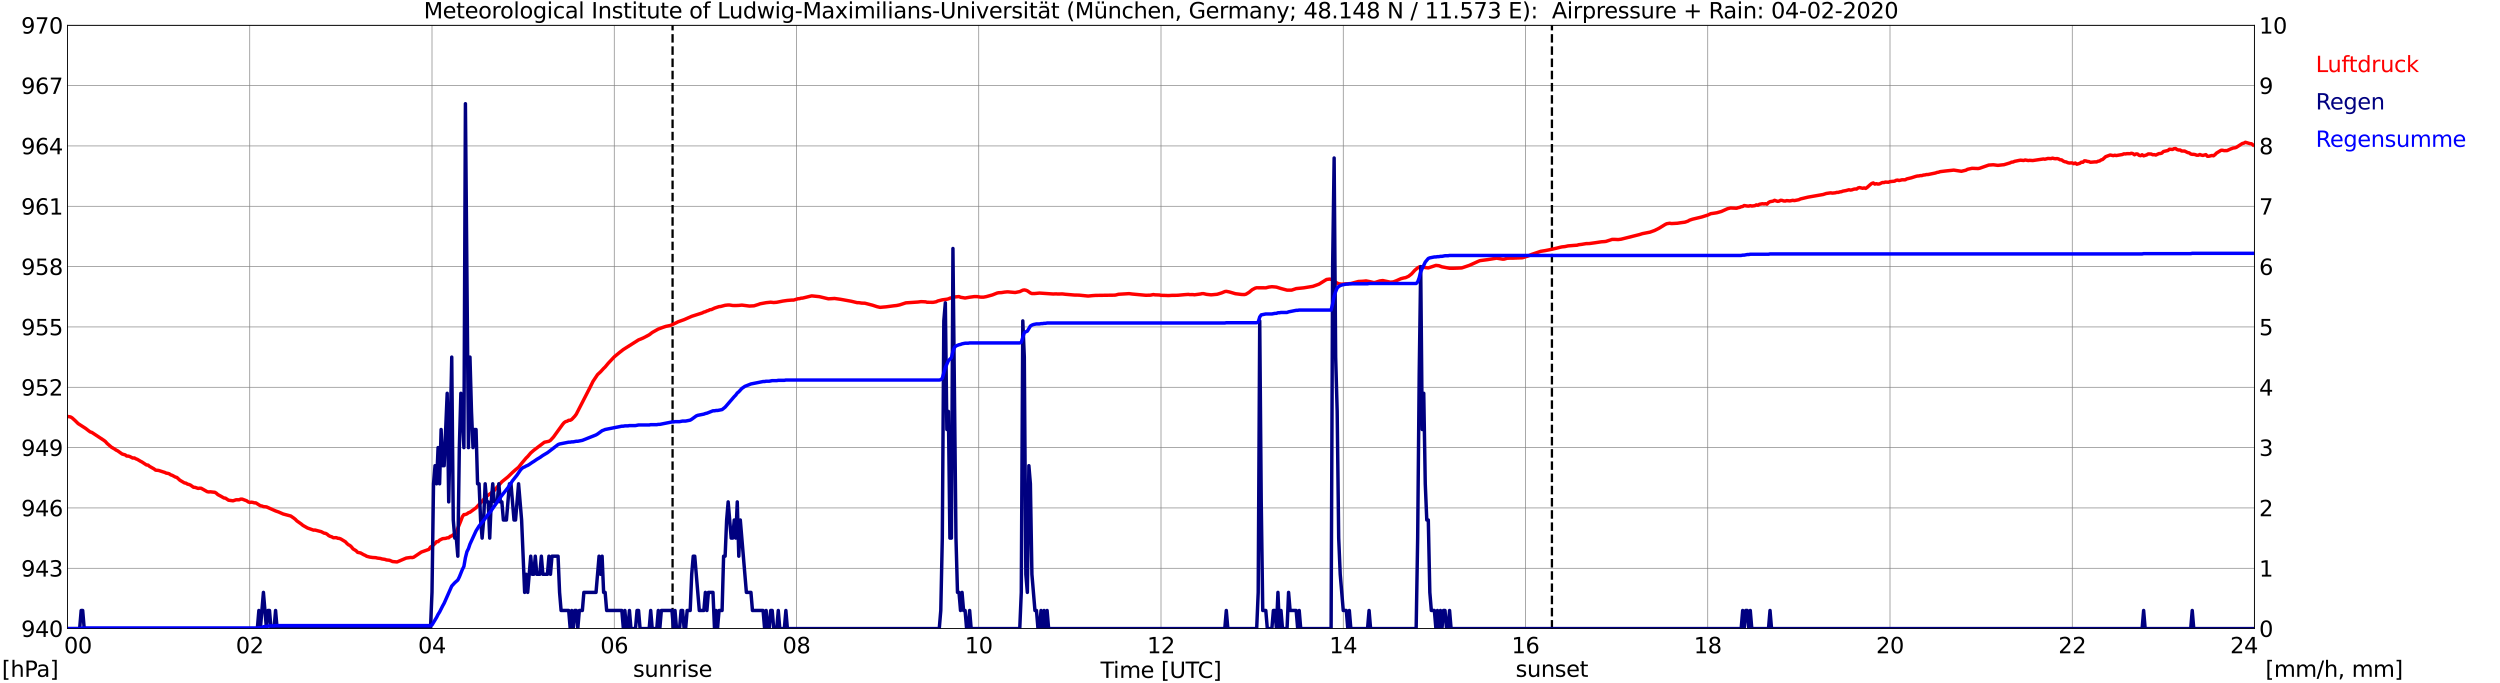 <?xml version="1.0" encoding="utf-8" standalone="no"?>
<!DOCTYPE svg PUBLIC "-//W3C//DTD SVG 1.1//EN"
  "http://www.w3.org/Graphics/SVG/1.1/DTD/svg11.dtd">
<svg xmlns:xlink="http://www.w3.org/1999/xlink" width="1085.4pt" height="296.64pt" viewBox="0 0 1085.4 296.64" xmlns="http://www.w3.org/2000/svg" version="1.1">
 <defs>
  <style type="text/css">*{stroke-linejoin: round; stroke-linecap: butt}</style>
 </defs>
 <g id="figure_1">
  <g id="patch_1">
   <path d="M 0 296.64 
L 1085.4 296.64 
L 1085.4 0 
L 0 0 
z
" style="fill: #ffffff"/>
  </g>
  <g id="axes_1">
   <g id="patch_2">
    <path d="M 29.306 272.909 
L 978.814 272.909 
L 978.814 10.976 
L 29.306 10.976 
z
" style="fill: #ffffff"/>
   </g>
   <g id="patch_3">
    <path d="M 978.814 272.909 
L 978.814 272.909 
L 978.814 10.976 
L 978.814 10.976 
z
" clip-path="url(#p2addab2360)" style="fill: #d3d3d3; opacity: 0.25; stroke: #d3d3d3; stroke-linejoin: miter"/>
   </g>
   <g id="matplotlib.axis_1">
    <g id="xtick_1">
     <g id="line2d_1">
      <path d="M 29.306 272.909 
L 29.306 10.976 
" clip-path="url(#p2addab2360)" style="fill: none; stroke: #808080; stroke-width: 0.3; stroke-linecap: square"/>
     </g>
     <g id="line2d_2"/>
     <g id="text_1">
      <!--    00 -->
      <g transform="translate(18.733 283.627) scale(0.095 -0.095)">
       <defs>
        <path id="DejaVuSans-20" transform="scale(0.016)"/>
        <path id="DejaVuSans-30" d="M 2034 4250 
Q 1547 4250 1301 3770 
Q 1056 3291 1056 2328 
Q 1056 1369 1301 889 
Q 1547 409 2034 409 
Q 2525 409 2770 889 
Q 3016 1369 3016 2328 
Q 3016 3291 2770 3770 
Q 2525 4250 2034 4250 
z
M 2034 4750 
Q 2819 4750 3233 4129 
Q 3647 3509 3647 2328 
Q 3647 1150 3233 529 
Q 2819 -91 2034 -91 
Q 1250 -91 836 529 
Q 422 1150 422 2328 
Q 422 3509 836 4129 
Q 1250 4750 2034 4750 
z
" transform="scale(0.016)"/>
       </defs>
       <use xlink:href="#DejaVuSans-20"/>
       <use xlink:href="#DejaVuSans-20" transform="translate(31.787 0)"/>
       <use xlink:href="#DejaVuSans-20" transform="translate(63.574 0)"/>
       <use xlink:href="#DejaVuSans-30" transform="translate(95.361 0)"/>
       <use xlink:href="#DejaVuSans-30" transform="translate(158.984 0)"/>
      </g>
     </g>
    </g>
    <g id="xtick_2">
     <g id="line2d_3">
      <path d="M 108.431 272.909 
L 108.431 10.976 
" clip-path="url(#p2addab2360)" style="fill: none; stroke: #808080; stroke-width: 0.3; stroke-linecap: square"/>
     </g>
     <g id="line2d_4"/>
     <g id="text_2">
      <!-- 02 -->
      <g transform="translate(102.387 283.627) scale(0.095 -0.095)">
       <defs>
        <path id="DejaVuSans-32" d="M 1228 531 
L 3431 531 
L 3431 0 
L 469 0 
L 469 531 
Q 828 903 1448 1529 
Q 2069 2156 2228 2338 
Q 2531 2678 2651 2914 
Q 2772 3150 2772 3378 
Q 2772 3750 2511 3984 
Q 2250 4219 1831 4219 
Q 1534 4219 1204 4116 
Q 875 4013 500 3803 
L 500 4441 
Q 881 4594 1212 4672 
Q 1544 4750 1819 4750 
Q 2544 4750 2975 4387 
Q 3406 4025 3406 3419 
Q 3406 3131 3298 2873 
Q 3191 2616 2906 2266 
Q 2828 2175 2409 1742 
Q 1991 1309 1228 531 
z
" transform="scale(0.016)"/>
       </defs>
       <use xlink:href="#DejaVuSans-30"/>
       <use xlink:href="#DejaVuSans-32" transform="translate(63.623 0)"/>
      </g>
     </g>
    </g>
    <g id="xtick_3">
     <g id="line2d_5">
      <path d="M 187.557 272.909 
L 187.557 10.976 
" clip-path="url(#p2addab2360)" style="fill: none; stroke: #808080; stroke-width: 0.3; stroke-linecap: square"/>
     </g>
     <g id="line2d_6"/>
     <g id="text_3">
      <!-- 04 -->
      <g transform="translate(181.513 283.627) scale(0.095 -0.095)">
       <defs>
        <path id="DejaVuSans-34" d="M 2419 4116 
L 825 1625 
L 2419 1625 
L 2419 4116 
z
M 2253 4666 
L 3047 4666 
L 3047 1625 
L 3713 1625 
L 3713 1100 
L 3047 1100 
L 3047 0 
L 2419 0 
L 2419 1100 
L 313 1100 
L 313 1709 
L 2253 4666 
z
" transform="scale(0.016)"/>
       </defs>
       <use xlink:href="#DejaVuSans-30"/>
       <use xlink:href="#DejaVuSans-34" transform="translate(63.623 0)"/>
      </g>
     </g>
    </g>
    <g id="xtick_4">
     <g id="line2d_7">
      <path d="M 266.683 272.909 
L 266.683 10.976 
" clip-path="url(#p2addab2360)" style="fill: none; stroke: #808080; stroke-width: 0.3; stroke-linecap: square"/>
     </g>
     <g id="line2d_8"/>
     <g id="text_4">
      <!-- 06 -->
      <g transform="translate(260.638 283.627) scale(0.095 -0.095)">
       <defs>
        <path id="DejaVuSans-36" d="M 2113 2584 
Q 1688 2584 1439 2293 
Q 1191 2003 1191 1497 
Q 1191 994 1439 701 
Q 1688 409 2113 409 
Q 2538 409 2786 701 
Q 3034 994 3034 1497 
Q 3034 2003 2786 2293 
Q 2538 2584 2113 2584 
z
M 3366 4563 
L 3366 3988 
Q 3128 4100 2886 4159 
Q 2644 4219 2406 4219 
Q 1781 4219 1451 3797 
Q 1122 3375 1075 2522 
Q 1259 2794 1537 2939 
Q 1816 3084 2150 3084 
Q 2853 3084 3261 2657 
Q 3669 2231 3669 1497 
Q 3669 778 3244 343 
Q 2819 -91 2113 -91 
Q 1303 -91 875 529 
Q 447 1150 447 2328 
Q 447 3434 972 4092 
Q 1497 4750 2381 4750 
Q 2619 4750 2861 4703 
Q 3103 4656 3366 4563 
z
" transform="scale(0.016)"/>
       </defs>
       <use xlink:href="#DejaVuSans-30"/>
       <use xlink:href="#DejaVuSans-36" transform="translate(63.623 0)"/>
      </g>
     </g>
    </g>
    <g id="xtick_5">
     <g id="line2d_9">
      <path d="M 345.808 272.909 
L 345.808 10.976 
" clip-path="url(#p2addab2360)" style="fill: none; stroke: #808080; stroke-width: 0.3; stroke-linecap: square"/>
     </g>
     <g id="line2d_10"/>
     <g id="text_5">
      <!-- 08 -->
      <g transform="translate(339.764 283.627) scale(0.095 -0.095)">
       <defs>
        <path id="DejaVuSans-38" d="M 2034 2216 
Q 1584 2216 1326 1975 
Q 1069 1734 1069 1313 
Q 1069 891 1326 650 
Q 1584 409 2034 409 
Q 2484 409 2743 651 
Q 3003 894 3003 1313 
Q 3003 1734 2745 1975 
Q 2488 2216 2034 2216 
z
M 1403 2484 
Q 997 2584 770 2862 
Q 544 3141 544 3541 
Q 544 4100 942 4425 
Q 1341 4750 2034 4750 
Q 2731 4750 3128 4425 
Q 3525 4100 3525 3541 
Q 3525 3141 3298 2862 
Q 3072 2584 2669 2484 
Q 3125 2378 3379 2068 
Q 3634 1759 3634 1313 
Q 3634 634 3220 271 
Q 2806 -91 2034 -91 
Q 1263 -91 848 271 
Q 434 634 434 1313 
Q 434 1759 690 2068 
Q 947 2378 1403 2484 
z
M 1172 3481 
Q 1172 3119 1398 2916 
Q 1625 2713 2034 2713 
Q 2441 2713 2670 2916 
Q 2900 3119 2900 3481 
Q 2900 3844 2670 4047 
Q 2441 4250 2034 4250 
Q 1625 4250 1398 4047 
Q 1172 3844 1172 3481 
z
" transform="scale(0.016)"/>
       </defs>
       <use xlink:href="#DejaVuSans-30"/>
       <use xlink:href="#DejaVuSans-38" transform="translate(63.623 0)"/>
      </g>
     </g>
    </g>
    <g id="xtick_6">
     <g id="line2d_11">
      <path d="M 424.934 272.909 
L 424.934 10.976 
" clip-path="url(#p2addab2360)" style="fill: none; stroke: #808080; stroke-width: 0.3; stroke-linecap: square"/>
     </g>
     <g id="line2d_12"/>
     <g id="text_6">
      <!-- 10 -->
      <g transform="translate(418.89 283.627) scale(0.095 -0.095)">
       <defs>
        <path id="DejaVuSans-31" d="M 794 531 
L 1825 531 
L 1825 4091 
L 703 3866 
L 703 4441 
L 1819 4666 
L 2450 4666 
L 2450 531 
L 3481 531 
L 3481 0 
L 794 0 
L 794 531 
z
" transform="scale(0.016)"/>
       </defs>
       <use xlink:href="#DejaVuSans-31"/>
       <use xlink:href="#DejaVuSans-30" transform="translate(63.623 0)"/>
      </g>
     </g>
    </g>
    <g id="xtick_7">
     <g id="line2d_13">
      <path d="M 504.06 272.909 
L 504.06 10.976 
" clip-path="url(#p2addab2360)" style="fill: none; stroke: #808080; stroke-width: 0.3; stroke-linecap: square"/>
     </g>
     <g id="line2d_14"/>
     <g id="text_7">
      <!-- 12 -->
      <g transform="translate(498.015 283.627) scale(0.095 -0.095)">
       <use xlink:href="#DejaVuSans-31"/>
       <use xlink:href="#DejaVuSans-32" transform="translate(63.623 0)"/>
      </g>
     </g>
    </g>
    <g id="xtick_8">
     <g id="line2d_15">
      <path d="M 583.185 272.909 
L 583.185 10.976 
" clip-path="url(#p2addab2360)" style="fill: none; stroke: #808080; stroke-width: 0.3; stroke-linecap: square"/>
     </g>
     <g id="line2d_16"/>
     <g id="text_8">
      <!-- 14 -->
      <g transform="translate(577.141 283.627) scale(0.095 -0.095)">
       <use xlink:href="#DejaVuSans-31"/>
       <use xlink:href="#DejaVuSans-34" transform="translate(63.623 0)"/>
      </g>
     </g>
    </g>
    <g id="xtick_9">
     <g id="line2d_17">
      <path d="M 662.311 272.909 
L 662.311 10.976 
" clip-path="url(#p2addab2360)" style="fill: none; stroke: #808080; stroke-width: 0.3; stroke-linecap: square"/>
     </g>
     <g id="line2d_18"/>
     <g id="text_9">
      <!-- 16 -->
      <g transform="translate(656.267 283.627) scale(0.095 -0.095)">
       <use xlink:href="#DejaVuSans-31"/>
       <use xlink:href="#DejaVuSans-36" transform="translate(63.623 0)"/>
      </g>
     </g>
    </g>
    <g id="xtick_10">
     <g id="line2d_19">
      <path d="M 741.437 272.909 
L 741.437 10.976 
" clip-path="url(#p2addab2360)" style="fill: none; stroke: #808080; stroke-width: 0.3; stroke-linecap: square"/>
     </g>
     <g id="line2d_20"/>
     <g id="text_10">
      <!-- 18 -->
      <g transform="translate(735.392 283.627) scale(0.095 -0.095)">
       <use xlink:href="#DejaVuSans-31"/>
       <use xlink:href="#DejaVuSans-38" transform="translate(63.623 0)"/>
      </g>
     </g>
    </g>
    <g id="xtick_11">
     <g id="line2d_21">
      <path d="M 820.562 272.909 
L 820.562 10.976 
" clip-path="url(#p2addab2360)" style="fill: none; stroke: #808080; stroke-width: 0.3; stroke-linecap: square"/>
     </g>
     <g id="line2d_22"/>
     <g id="text_11">
      <!-- 20 -->
      <g transform="translate(814.518 283.627) scale(0.095 -0.095)">
       <use xlink:href="#DejaVuSans-32"/>
       <use xlink:href="#DejaVuSans-30" transform="translate(63.623 0)"/>
      </g>
     </g>
    </g>
    <g id="xtick_12">
     <g id="line2d_23">
      <path d="M 899.688 272.909 
L 899.688 10.976 
" clip-path="url(#p2addab2360)" style="fill: none; stroke: #808080; stroke-width: 0.3; stroke-linecap: square"/>
     </g>
     <g id="line2d_24"/>
     <g id="text_12">
      <!-- 22 -->
      <g transform="translate(893.644 283.627) scale(0.095 -0.095)">
       <use xlink:href="#DejaVuSans-32"/>
       <use xlink:href="#DejaVuSans-32" transform="translate(63.623 0)"/>
      </g>
     </g>
    </g>
    <g id="xtick_13">
     <g id="line2d_25">
      <path d="M 978.814 272.909 
L 978.814 10.976 
" clip-path="url(#p2addab2360)" style="fill: none; stroke: #808080; stroke-width: 0.3; stroke-linecap: square"/>
     </g>
     <g id="line2d_26"/>
     <g id="text_13">
      <!-- 24    -->
      <g transform="translate(968.241 283.627) scale(0.095 -0.095)">
       <use xlink:href="#DejaVuSans-32"/>
       <use xlink:href="#DejaVuSans-34" transform="translate(63.623 0)"/>
       <use xlink:href="#DejaVuSans-20" transform="translate(127.246 0)"/>
       <use xlink:href="#DejaVuSans-20" transform="translate(159.033 0)"/>
       <use xlink:href="#DejaVuSans-20" transform="translate(190.82 0)"/>
      </g>
     </g>
    </g>
    <g id="text_14">
     <!-- Time [UTC] -->
     <g transform="translate(477.806 294.322) scale(0.095 -0.095)">
      <defs>
       <path id="DejaVuSans-54" d="M -19 4666 
L 3928 4666 
L 3928 4134 
L 2272 4134 
L 2272 0 
L 1638 0 
L 1638 4134 
L -19 4134 
L -19 4666 
z
" transform="scale(0.016)"/>
       <path id="DejaVuSans-69" d="M 603 3500 
L 1178 3500 
L 1178 0 
L 603 0 
L 603 3500 
z
M 603 4863 
L 1178 4863 
L 1178 4134 
L 603 4134 
L 603 4863 
z
" transform="scale(0.016)"/>
       <path id="DejaVuSans-6d" d="M 3328 2828 
Q 3544 3216 3844 3400 
Q 4144 3584 4550 3584 
Q 5097 3584 5394 3201 
Q 5691 2819 5691 2113 
L 5691 0 
L 5113 0 
L 5113 2094 
Q 5113 2597 4934 2840 
Q 4756 3084 4391 3084 
Q 3944 3084 3684 2787 
Q 3425 2491 3425 1978 
L 3425 0 
L 2847 0 
L 2847 2094 
Q 2847 2600 2669 2842 
Q 2491 3084 2119 3084 
Q 1678 3084 1418 2786 
Q 1159 2488 1159 1978 
L 1159 0 
L 581 0 
L 581 3500 
L 1159 3500 
L 1159 2956 
Q 1356 3278 1631 3431 
Q 1906 3584 2284 3584 
Q 2666 3584 2933 3390 
Q 3200 3197 3328 2828 
z
" transform="scale(0.016)"/>
       <path id="DejaVuSans-65" d="M 3597 1894 
L 3597 1613 
L 953 1613 
Q 991 1019 1311 708 
Q 1631 397 2203 397 
Q 2534 397 2845 478 
Q 3156 559 3463 722 
L 3463 178 
Q 3153 47 2828 -22 
Q 2503 -91 2169 -91 
Q 1331 -91 842 396 
Q 353 884 353 1716 
Q 353 2575 817 3079 
Q 1281 3584 2069 3584 
Q 2775 3584 3186 3129 
Q 3597 2675 3597 1894 
z
M 3022 2063 
Q 3016 2534 2758 2815 
Q 2500 3097 2075 3097 
Q 1594 3097 1305 2825 
Q 1016 2553 972 2059 
L 3022 2063 
z
" transform="scale(0.016)"/>
       <path id="DejaVuSans-5b" d="M 550 4863 
L 1875 4863 
L 1875 4416 
L 1125 4416 
L 1125 -397 
L 1875 -397 
L 1875 -844 
L 550 -844 
L 550 4863 
z
" transform="scale(0.016)"/>
       <path id="DejaVuSans-55" d="M 556 4666 
L 1191 4666 
L 1191 1831 
Q 1191 1081 1462 751 
Q 1734 422 2344 422 
Q 2950 422 3222 751 
Q 3494 1081 3494 1831 
L 3494 4666 
L 4128 4666 
L 4128 1753 
Q 4128 841 3676 375 
Q 3225 -91 2344 -91 
Q 1459 -91 1007 375 
Q 556 841 556 1753 
L 556 4666 
z
" transform="scale(0.016)"/>
       <path id="DejaVuSans-43" d="M 4122 4306 
L 4122 3641 
Q 3803 3938 3442 4084 
Q 3081 4231 2675 4231 
Q 1875 4231 1450 3742 
Q 1025 3253 1025 2328 
Q 1025 1406 1450 917 
Q 1875 428 2675 428 
Q 3081 428 3442 575 
Q 3803 722 4122 1019 
L 4122 359 
Q 3791 134 3420 21 
Q 3050 -91 2638 -91 
Q 1578 -91 968 557 
Q 359 1206 359 2328 
Q 359 3453 968 4101 
Q 1578 4750 2638 4750 
Q 3056 4750 3426 4639 
Q 3797 4528 4122 4306 
z
" transform="scale(0.016)"/>
       <path id="DejaVuSans-5d" d="M 1947 4863 
L 1947 -844 
L 622 -844 
L 622 -397 
L 1369 -397 
L 1369 4416 
L 622 4416 
L 622 4863 
L 1947 4863 
z
" transform="scale(0.016)"/>
      </defs>
      <use xlink:href="#DejaVuSans-54"/>
      <use xlink:href="#DejaVuSans-69" transform="translate(57.959 0)"/>
      <use xlink:href="#DejaVuSans-6d" transform="translate(85.742 0)"/>
      <use xlink:href="#DejaVuSans-65" transform="translate(183.154 0)"/>
      <use xlink:href="#DejaVuSans-20" transform="translate(244.678 0)"/>
      <use xlink:href="#DejaVuSans-5b" transform="translate(276.465 0)"/>
      <use xlink:href="#DejaVuSans-55" transform="translate(315.479 0)"/>
      <use xlink:href="#DejaVuSans-54" transform="translate(388.672 0)"/>
      <use xlink:href="#DejaVuSans-43" transform="translate(443.881 0)"/>
      <use xlink:href="#DejaVuSans-5d" transform="translate(513.705 0)"/>
     </g>
    </g>
   </g>
   <g id="matplotlib.axis_2">
    <g id="ytick_1">
     <g id="line2d_27">
      <path d="M 29.306 272.909 
L 978.814 272.909 
" clip-path="url(#p2addab2360)" style="fill: none; stroke: #808080; stroke-width: 0.3; stroke-linecap: square"/>
     </g>
     <g id="line2d_28"/>
     <g id="text_15">
      <!-- 940 -->
      <g transform="translate(9.173 276.518) scale(0.095 -0.095)">
       <defs>
        <path id="DejaVuSans-39" d="M 703 97 
L 703 672 
Q 941 559 1184 500 
Q 1428 441 1663 441 
Q 2288 441 2617 861 
Q 2947 1281 2994 2138 
Q 2813 1869 2534 1725 
Q 2256 1581 1919 1581 
Q 1219 1581 811 2004 
Q 403 2428 403 3163 
Q 403 3881 828 4315 
Q 1253 4750 1959 4750 
Q 2769 4750 3195 4129 
Q 3622 3509 3622 2328 
Q 3622 1225 3098 567 
Q 2575 -91 1691 -91 
Q 1453 -91 1209 -44 
Q 966 3 703 97 
z
M 1959 2075 
Q 2384 2075 2632 2365 
Q 2881 2656 2881 3163 
Q 2881 3666 2632 3958 
Q 2384 4250 1959 4250 
Q 1534 4250 1286 3958 
Q 1038 3666 1038 3163 
Q 1038 2656 1286 2365 
Q 1534 2075 1959 2075 
z
" transform="scale(0.016)"/>
       </defs>
       <use xlink:href="#DejaVuSans-39"/>
       <use xlink:href="#DejaVuSans-34" transform="translate(63.623 0)"/>
       <use xlink:href="#DejaVuSans-30" transform="translate(127.246 0)"/>
      </g>
     </g>
    </g>
    <g id="ytick_2">
     <g id="line2d_29">
      <path d="M 29.306 246.715 
L 978.814 246.715 
" clip-path="url(#p2addab2360)" style="fill: none; stroke: #808080; stroke-width: 0.3; stroke-linecap: square"/>
     </g>
     <g id="line2d_30"/>
     <g id="text_16">
      <!-- 943 -->
      <g transform="translate(9.173 250.325) scale(0.095 -0.095)">
       <defs>
        <path id="DejaVuSans-33" d="M 2597 2516 
Q 3050 2419 3304 2112 
Q 3559 1806 3559 1356 
Q 3559 666 3084 287 
Q 2609 -91 1734 -91 
Q 1441 -91 1130 -33 
Q 819 25 488 141 
L 488 750 
Q 750 597 1062 519 
Q 1375 441 1716 441 
Q 2309 441 2620 675 
Q 2931 909 2931 1356 
Q 2931 1769 2642 2001 
Q 2353 2234 1838 2234 
L 1294 2234 
L 1294 2753 
L 1863 2753 
Q 2328 2753 2575 2939 
Q 2822 3125 2822 3475 
Q 2822 3834 2567 4026 
Q 2313 4219 1838 4219 
Q 1578 4219 1281 4162 
Q 984 4106 628 3988 
L 628 4550 
Q 988 4650 1302 4700 
Q 1616 4750 1894 4750 
Q 2613 4750 3031 4423 
Q 3450 4097 3450 3541 
Q 3450 3153 3228 2886 
Q 3006 2619 2597 2516 
z
" transform="scale(0.016)"/>
       </defs>
       <use xlink:href="#DejaVuSans-39"/>
       <use xlink:href="#DejaVuSans-34" transform="translate(63.623 0)"/>
       <use xlink:href="#DejaVuSans-33" transform="translate(127.246 0)"/>
      </g>
     </g>
    </g>
    <g id="ytick_3">
     <g id="line2d_31">
      <path d="M 29.306 220.522 
L 978.814 220.522 
" clip-path="url(#p2addab2360)" style="fill: none; stroke: #808080; stroke-width: 0.3; stroke-linecap: square"/>
     </g>
     <g id="line2d_32"/>
     <g id="text_17">
      <!-- 946 -->
      <g transform="translate(9.173 224.131) scale(0.095 -0.095)">
       <use xlink:href="#DejaVuSans-39"/>
       <use xlink:href="#DejaVuSans-34" transform="translate(63.623 0)"/>
       <use xlink:href="#DejaVuSans-36" transform="translate(127.246 0)"/>
      </g>
     </g>
    </g>
    <g id="ytick_4">
     <g id="line2d_33">
      <path d="M 29.306 194.329 
L 978.814 194.329 
" clip-path="url(#p2addab2360)" style="fill: none; stroke: #808080; stroke-width: 0.3; stroke-linecap: square"/>
     </g>
     <g id="line2d_34"/>
     <g id="text_18">
      <!-- 949 -->
      <g transform="translate(9.173 197.938) scale(0.095 -0.095)">
       <use xlink:href="#DejaVuSans-39"/>
       <use xlink:href="#DejaVuSans-34" transform="translate(63.623 0)"/>
       <use xlink:href="#DejaVuSans-39" transform="translate(127.246 0)"/>
      </g>
     </g>
    </g>
    <g id="ytick_5">
     <g id="line2d_35">
      <path d="M 29.306 168.136 
L 978.814 168.136 
" clip-path="url(#p2addab2360)" style="fill: none; stroke: #808080; stroke-width: 0.3; stroke-linecap: square"/>
     </g>
     <g id="line2d_36"/>
     <g id="text_19">
      <!-- 952 -->
      <g transform="translate(9.173 171.745) scale(0.095 -0.095)">
       <defs>
        <path id="DejaVuSans-35" d="M 691 4666 
L 3169 4666 
L 3169 4134 
L 1269 4134 
L 1269 2991 
Q 1406 3038 1543 3061 
Q 1681 3084 1819 3084 
Q 2600 3084 3056 2656 
Q 3513 2228 3513 1497 
Q 3513 744 3044 326 
Q 2575 -91 1722 -91 
Q 1428 -91 1123 -41 
Q 819 9 494 109 
L 494 744 
Q 775 591 1075 516 
Q 1375 441 1709 441 
Q 2250 441 2565 725 
Q 2881 1009 2881 1497 
Q 2881 1984 2565 2268 
Q 2250 2553 1709 2553 
Q 1456 2553 1204 2497 
Q 953 2441 691 2322 
L 691 4666 
z
" transform="scale(0.016)"/>
       </defs>
       <use xlink:href="#DejaVuSans-39"/>
       <use xlink:href="#DejaVuSans-35" transform="translate(63.623 0)"/>
       <use xlink:href="#DejaVuSans-32" transform="translate(127.246 0)"/>
      </g>
     </g>
    </g>
    <g id="ytick_6">
     <g id="line2d_37">
      <path d="M 29.306 141.942 
L 978.814 141.942 
" clip-path="url(#p2addab2360)" style="fill: none; stroke: #808080; stroke-width: 0.3; stroke-linecap: square"/>
     </g>
     <g id="line2d_38"/>
     <g id="text_20">
      <!-- 955 -->
      <g transform="translate(9.173 145.551) scale(0.095 -0.095)">
       <use xlink:href="#DejaVuSans-39"/>
       <use xlink:href="#DejaVuSans-35" transform="translate(63.623 0)"/>
       <use xlink:href="#DejaVuSans-35" transform="translate(127.246 0)"/>
      </g>
     </g>
    </g>
    <g id="ytick_7">
     <g id="line2d_39">
      <path d="M 29.306 115.749 
L 978.814 115.749 
" clip-path="url(#p2addab2360)" style="fill: none; stroke: #808080; stroke-width: 0.3; stroke-linecap: square"/>
     </g>
     <g id="line2d_40"/>
     <g id="text_21">
      <!-- 958 -->
      <g transform="translate(9.173 119.358) scale(0.095 -0.095)">
       <use xlink:href="#DejaVuSans-39"/>
       <use xlink:href="#DejaVuSans-35" transform="translate(63.623 0)"/>
       <use xlink:href="#DejaVuSans-38" transform="translate(127.246 0)"/>
      </g>
     </g>
    </g>
    <g id="ytick_8">
     <g id="line2d_41">
      <path d="M 29.306 89.556 
L 978.814 89.556 
" clip-path="url(#p2addab2360)" style="fill: none; stroke: #808080; stroke-width: 0.3; stroke-linecap: square"/>
     </g>
     <g id="line2d_42"/>
     <g id="text_22">
      <!-- 961 -->
      <g transform="translate(9.173 93.165) scale(0.095 -0.095)">
       <use xlink:href="#DejaVuSans-39"/>
       <use xlink:href="#DejaVuSans-36" transform="translate(63.623 0)"/>
       <use xlink:href="#DejaVuSans-31" transform="translate(127.246 0)"/>
      </g>
     </g>
    </g>
    <g id="ytick_9">
     <g id="line2d_43">
      <path d="M 29.306 63.362 
L 978.814 63.362 
" clip-path="url(#p2addab2360)" style="fill: none; stroke: #808080; stroke-width: 0.3; stroke-linecap: square"/>
     </g>
     <g id="line2d_44"/>
     <g id="text_23">
      <!-- 964 -->
      <g transform="translate(9.173 66.972) scale(0.095 -0.095)">
       <use xlink:href="#DejaVuSans-39"/>
       <use xlink:href="#DejaVuSans-36" transform="translate(63.623 0)"/>
       <use xlink:href="#DejaVuSans-34" transform="translate(127.246 0)"/>
      </g>
     </g>
    </g>
    <g id="ytick_10">
     <g id="line2d_45">
      <path d="M 29.306 37.169 
L 978.814 37.169 
" clip-path="url(#p2addab2360)" style="fill: none; stroke: #808080; stroke-width: 0.3; stroke-linecap: square"/>
     </g>
     <g id="line2d_46"/>
     <g id="text_24">
      <!-- 967 -->
      <g transform="translate(9.173 40.778) scale(0.095 -0.095)">
       <defs>
        <path id="DejaVuSans-37" d="M 525 4666 
L 3525 4666 
L 3525 4397 
L 1831 0 
L 1172 0 
L 2766 4134 
L 525 4134 
L 525 4666 
z
" transform="scale(0.016)"/>
       </defs>
       <use xlink:href="#DejaVuSans-39"/>
       <use xlink:href="#DejaVuSans-36" transform="translate(63.623 0)"/>
       <use xlink:href="#DejaVuSans-37" transform="translate(127.246 0)"/>
      </g>
     </g>
    </g>
    <g id="ytick_11">
     <g id="line2d_47">
      <path d="M 29.306 10.976 
L 978.814 10.976 
" clip-path="url(#p2addab2360)" style="fill: none; stroke: #808080; stroke-width: 0.3; stroke-linecap: square"/>
     </g>
     <g id="line2d_48"/>
     <g id="text_25">
      <!-- 970 -->
      <g transform="translate(9.173 14.585) scale(0.095 -0.095)">
       <use xlink:href="#DejaVuSans-39"/>
       <use xlink:href="#DejaVuSans-37" transform="translate(63.623 0)"/>
       <use xlink:href="#DejaVuSans-30" transform="translate(127.246 0)"/>
      </g>
     </g>
    </g>
   </g>
   <g id="line2d_49">
    <path d="M 292.003 272.909 
L 292.003 10.976 
" clip-path="url(#p2addab2360)" style="fill: none; stroke-dasharray: 3.7,1.6; stroke-dashoffset: 0; stroke: #000000"/>
   </g>
   <g id="line2d_50">
    <path d="M 673.784 272.909 
L 673.784 10.976 
" clip-path="url(#p2addab2360)" style="fill: none; stroke-dasharray: 3.7,1.6; stroke-dashoffset: 0; stroke: #000000"/>
   </g>
   <g id="line2d_51">
    <path d="M 29.306 180.796 
L 30.625 181.023 
L 31.284 181.407 
L 32.603 182.594 
L 33.921 183.904 
L 37.218 186.034 
L 38.537 187.065 
L 39.197 187.536 
L 39.856 187.728 
L 45.131 191.203 
L 45.79 191.71 
L 46.45 192.478 
L 48.428 194.189 
L 49.747 194.94 
L 50.406 195.412 
L 51.065 195.726 
L 53.043 197.123 
L 54.362 197.49 
L 55.022 198.013 
L 55.681 198.013 
L 56.34 198.205 
L 57.659 198.887 
L 58.319 198.799 
L 58.978 199.201 
L 59.637 199.445 
L 60.956 200.231 
L 61.615 200.563 
L 63.594 201.873 
L 64.253 201.907 
L 64.912 202.466 
L 66.89 203.584 
L 67.55 204.108 
L 68.869 204.247 
L 70.847 204.893 
L 71.506 205.086 
L 72.166 205.417 
L 72.825 205.505 
L 73.484 205.714 
L 74.144 206.168 
L 74.803 206.378 
L 76.122 207.111 
L 76.781 207.286 
L 78.1 208.491 
L 80.078 209.661 
L 80.737 209.765 
L 81.397 210.185 
L 82.056 210.342 
L 82.716 210.621 
L 84.034 211.564 
L 84.694 211.599 
L 86.013 212.053 
L 86.672 211.948 
L 87.331 211.983 
L 89.969 213.467 
L 90.628 213.59 
L 91.288 213.52 
L 92.606 213.677 
L 93.266 213.729 
L 93.925 214.131 
L 94.584 214.742 
L 95.903 215.441 
L 97.222 216.209 
L 97.881 216.279 
L 99.2 217.169 
L 101.178 217.431 
L 102.497 216.995 
L 103.816 216.995 
L 104.475 216.698 
L 105.135 216.698 
L 107.113 217.431 
L 107.772 217.903 
L 108.431 218.147 
L 109.091 218.025 
L 109.75 218.112 
L 110.41 218.322 
L 111.069 218.322 
L 113.047 219.579 
L 113.707 219.684 
L 114.366 219.946 
L 115.685 220.068 
L 119.641 221.832 
L 120.96 222.286 
L 122.938 223.159 
L 126.235 224.032 
L 127.553 224.94 
L 128.213 225.464 
L 128.872 226.145 
L 130.85 227.542 
L 131.51 228.101 
L 132.829 228.852 
L 133.488 229.236 
L 136.125 230.161 
L 136.785 230.126 
L 138.763 230.65 
L 139.422 230.807 
L 140.741 231.488 
L 141.4 231.576 
L 142.06 231.96 
L 142.719 232.536 
L 143.379 232.868 
L 144.038 233.06 
L 144.697 233.462 
L 146.016 233.427 
L 146.676 233.706 
L 147.335 233.759 
L 147.994 234.02 
L 149.972 235.225 
L 150.632 235.959 
L 151.291 236.518 
L 151.951 236.849 
L 152.61 237.478 
L 153.269 238.299 
L 154.588 239.102 
L 155.247 239.8 
L 156.566 240.08 
L 157.885 240.831 
L 158.544 241.11 
L 159.204 241.512 
L 160.523 241.861 
L 161.841 242.053 
L 163.16 242.123 
L 163.819 242.298 
L 165.138 242.455 
L 165.798 242.664 
L 167.116 242.856 
L 167.776 243.101 
L 169.094 243.241 
L 170.413 243.799 
L 172.391 243.974 
L 176.348 242.298 
L 178.326 242.018 
L 178.985 242.088 
L 179.645 241.896 
L 182.941 239.678 
L 186.238 238.508 
L 186.898 237.53 
L 187.557 237.129 
L 188.876 235.959 
L 189.535 235.173 
L 190.195 235.173 
L 190.854 234.509 
L 192.173 233.863 
L 193.492 233.741 
L 194.151 233.514 
L 194.81 233.479 
L 195.47 232.868 
L 196.129 232.676 
L 196.788 232.169 
L 197.448 232.135 
L 198.107 230.982 
L 200.085 226.093 
L 200.745 224.329 
L 201.404 223.421 
L 202.063 223.369 
L 202.723 223.107 
L 203.382 222.618 
L 204.042 222.391 
L 206.679 220.47 
L 211.295 215.441 
L 213.273 214.026 
L 214.592 212.926 
L 217.889 209.172 
L 220.526 207.041 
L 222.504 205.121 
L 223.823 203.951 
L 225.142 202.868 
L 226.461 201.192 
L 228.439 198.834 
L 229.098 198.205 
L 230.417 196.651 
L 231.736 195.499 
L 236.351 192.006 
L 238.329 191.587 
L 238.989 191.168 
L 240.308 189.736 
L 244.264 184.253 
L 244.923 183.485 
L 245.583 183.048 
L 246.242 182.874 
L 246.901 182.472 
L 247.561 182.472 
L 248.22 182.105 
L 249.539 180.708 
L 250.198 179.818 
L 256.133 168.275 
L 257.451 165.586 
L 259.43 162.635 
L 260.748 161.413 
L 262.067 159.963 
L 262.726 159.335 
L 264.045 157.746 
L 266.683 154.934 
L 268.661 153.293 
L 270.639 151.739 
L 277.233 147.565 
L 279.211 146.762 
L 281.849 145.365 
L 283.167 144.352 
L 285.805 142.868 
L 287.783 142.134 
L 289.102 141.698 
L 291.08 141.296 
L 293.717 140.074 
L 294.377 139.725 
L 297.014 138.782 
L 300.311 137.332 
L 304.927 135.848 
L 305.586 135.499 
L 306.246 135.342 
L 306.905 135.01 
L 307.564 134.818 
L 308.224 134.468 
L 308.883 134.399 
L 310.202 133.77 
L 312.18 133.124 
L 312.839 133.071 
L 314.818 132.548 
L 316.136 132.408 
L 316.796 132.425 
L 318.114 132.635 
L 319.433 132.652 
L 320.752 132.6 
L 322.071 132.46 
L 325.368 132.879 
L 327.346 132.775 
L 329.324 132.163 
L 329.983 131.901 
L 332.621 131.413 
L 334.599 131.203 
L 335.918 131.343 
L 337.236 131.238 
L 339.874 130.714 
L 341.852 130.435 
L 343.83 130.277 
L 344.49 130.295 
L 346.468 129.701 
L 347.127 129.666 
L 347.787 129.457 
L 348.446 129.422 
L 352.402 128.461 
L 355.699 128.793 
L 359.655 129.736 
L 361.634 129.631 
L 362.293 129.579 
L 364.93 129.946 
L 369.546 130.784 
L 372.184 131.413 
L 372.843 131.395 
L 374.162 131.605 
L 375.481 131.64 
L 378.777 132.495 
L 380.756 133.141 
L 382.074 133.438 
L 384.712 133.211 
L 388.009 132.775 
L 389.328 132.635 
L 390.646 132.355 
L 393.284 131.482 
L 398.559 131.133 
L 399.878 130.959 
L 401.856 131.046 
L 402.515 131.238 
L 405.153 131.255 
L 406.471 131.011 
L 407.131 130.679 
L 409.109 130.173 
L 411.087 129.911 
L 411.746 129.754 
L 412.406 129.457 
L 413.065 129.3 
L 413.725 129.003 
L 415.043 128.881 
L 416.362 128.758 
L 417.022 129.055 
L 419 129.387 
L 420.978 129.038 
L 422.956 128.776 
L 424.275 128.776 
L 425.593 128.985 
L 426.912 129.02 
L 428.231 128.776 
L 430.869 128.042 
L 432.847 127.257 
L 433.506 127.099 
L 434.825 127.03 
L 436.144 126.82 
L 437.462 126.698 
L 440.759 126.995 
L 442.078 126.733 
L 442.737 126.61 
L 444.056 125.982 
L 444.716 125.877 
L 445.375 125.999 
L 446.034 126.261 
L 447.353 127.187 
L 448.012 127.449 
L 449.331 127.431 
L 451.309 127.239 
L 457.244 127.641 
L 458.563 127.588 
L 459.222 127.658 
L 461.2 127.606 
L 462.519 127.763 
L 466.475 128.095 
L 468.453 128.13 
L 472.409 128.531 
L 474.388 128.339 
L 475.706 128.252 
L 483.619 128.147 
L 484.278 128.112 
L 485.597 127.763 
L 490.213 127.484 
L 491.532 127.658 
L 497.466 128.199 
L 499.444 128.147 
L 500.763 127.885 
L 501.422 128.007 
L 503.4 128.077 
L 504.06 128.217 
L 506.038 128.269 
L 507.357 128.322 
L 508.675 128.234 
L 511.313 128.199 
L 513.95 127.955 
L 515.929 127.815 
L 516.588 127.92 
L 517.907 127.903 
L 518.566 127.99 
L 521.204 127.641 
L 521.863 127.484 
L 522.522 127.484 
L 523.841 127.798 
L 525.819 128.007 
L 528.457 127.763 
L 530.435 127.152 
L 531.754 126.593 
L 532.413 126.488 
L 533.732 126.75 
L 536.369 127.518 
L 537.688 127.676 
L 539.007 127.85 
L 540.326 127.885 
L 540.985 127.711 
L 542.304 126.907 
L 543.623 125.807 
L 544.941 125.109 
L 545.601 124.934 
L 549.557 124.969 
L 550.876 124.637 
L 552.195 124.48 
L 553.513 124.585 
L 554.173 124.655 
L 556.151 125.266 
L 558.129 125.79 
L 558.788 125.964 
L 560.766 125.964 
L 562.745 125.301 
L 566.042 124.969 
L 569.998 124.323 
L 572.635 123.38 
L 575.932 121.337 
L 577.251 121.162 
L 577.91 121.302 
L 578.57 121.581 
L 579.889 122.559 
L 581.207 123.223 
L 582.526 123.38 
L 586.482 123.101 
L 589.779 122.21 
L 591.757 122.105 
L 593.076 121.965 
L 594.395 122.21 
L 596.373 122.664 
L 597.032 122.629 
L 599.011 121.983 
L 600.329 121.808 
L 603.626 122.507 
L 604.945 122.385 
L 606.264 121.878 
L 608.242 120.988 
L 609.561 120.656 
L 610.22 120.551 
L 611.539 119.957 
L 612.858 118.91 
L 614.176 117.425 
L 615.495 116.29 
L 616.154 115.906 
L 616.814 115.784 
L 618.133 115.924 
L 618.792 116.168 
L 620.111 116.308 
L 623.408 115.225 
L 624.726 115.365 
L 626.045 115.854 
L 629.342 116.465 
L 630.661 116.482 
L 632.639 116.412 
L 634.617 116.325 
L 637.914 115.225 
L 641.87 113.426 
L 642.53 113.165 
L 645.827 112.728 
L 649.783 112.082 
L 652.42 112.518 
L 653.08 112.483 
L 654.399 112.099 
L 657.036 112.064 
L 660.992 111.907 
L 662.311 111.488 
L 663.63 111.069 
L 664.949 110.458 
L 668.246 109.34 
L 668.905 109.113 
L 670.883 108.799 
L 673.521 108.275 
L 675.499 107.821 
L 677.477 107.332 
L 678.136 107.192 
L 679.455 107.053 
L 680.774 106.756 
L 683.411 106.546 
L 684.73 106.459 
L 685.389 106.249 
L 686.708 106.092 
L 688.686 105.761 
L 690.005 105.743 
L 692.643 105.376 
L 695.28 104.975 
L 696.599 104.887 
L 697.258 104.8 
L 699.896 103.944 
L 701.215 103.944 
L 702.533 104.014 
L 703.852 103.84 
L 711.765 101.849 
L 713.083 101.43 
L 716.38 100.784 
L 718.358 100.068 
L 720.337 99.073 
L 722.974 97.449 
L 723.633 97.134 
L 724.952 96.925 
L 725.612 97.064 
L 728.249 96.925 
L 729.568 96.715 
L 731.546 96.453 
L 732.865 95.999 
L 733.524 95.598 
L 734.843 95.161 
L 738.799 94.218 
L 741.437 93.38 
L 742.756 92.769 
L 744.074 92.577 
L 745.393 92.367 
L 747.371 91.808 
L 750.009 90.621 
L 751.327 90.289 
L 753.965 90.411 
L 754.624 90.167 
L 755.284 90.045 
L 755.943 89.765 
L 756.602 89.643 
L 757.262 89.241 
L 758.581 89.451 
L 759.24 89.486 
L 759.899 89.294 
L 760.559 89.451 
L 761.878 89.294 
L 762.537 88.944 
L 763.196 89.119 
L 763.856 88.7 
L 765.174 88.455 
L 765.834 88.543 
L 766.493 88.438 
L 767.153 88.648 
L 767.812 87.932 
L 768.471 87.565 
L 769.79 87.32 
L 770.449 86.971 
L 771.768 87.425 
L 772.428 87.32 
L 773.087 86.936 
L 773.746 87.024 
L 774.406 87.251 
L 775.065 87.286 
L 775.725 87.093 
L 777.043 87.233 
L 778.362 86.971 
L 779.021 87.093 
L 781 86.709 
L 781.659 86.377 
L 784.956 85.592 
L 791.55 84.439 
L 792.868 84.003 
L 794.847 83.723 
L 795.506 83.845 
L 796.825 83.706 
L 797.484 83.514 
L 798.143 83.531 
L 798.803 83.304 
L 799.462 83.234 
L 800.122 82.972 
L 801.44 82.745 
L 802.759 82.379 
L 803.419 82.536 
L 804.078 82.414 
L 804.737 82.169 
L 805.397 82.047 
L 806.056 82.082 
L 806.715 81.593 
L 807.375 81.436 
L 808.694 81.75 
L 809.353 81.593 
L 810.012 81.802 
L 810.672 81.348 
L 811.99 80.161 
L 812.65 79.655 
L 813.309 79.428 
L 813.969 79.934 
L 814.628 79.742 
L 815.287 79.916 
L 815.947 79.864 
L 817.265 79.235 
L 817.925 79.27 
L 818.584 79.043 
L 819.903 79.131 
L 820.562 78.851 
L 822.541 78.659 
L 823.2 78.292 
L 823.859 78.188 
L 824.519 78.38 
L 825.837 78.048 
L 827.156 78.065 
L 827.816 77.681 
L 829.794 77.21 
L 831.772 76.581 
L 832.431 76.424 
L 833.091 76.389 
L 833.75 76.232 
L 834.409 76.232 
L 835.069 76.005 
L 835.728 75.953 
L 836.388 75.778 
L 837.047 75.778 
L 840.344 75.097 
L 841.003 74.852 
L 841.663 74.765 
L 842.322 74.521 
L 844.959 74.206 
L 848.256 73.857 
L 851.553 74.363 
L 853.531 73.892 
L 854.191 73.508 
L 855.51 73.228 
L 856.169 73.071 
L 858.806 73.176 
L 859.466 73.054 
L 863.422 71.674 
L 865.4 71.535 
L 866.719 71.709 
L 867.378 71.797 
L 869.357 71.57 
L 870.016 71.517 
L 872.653 70.731 
L 873.313 70.4 
L 873.972 70.347 
L 874.632 70.05 
L 876.61 69.649 
L 877.269 69.544 
L 878.588 69.684 
L 879.247 69.457 
L 880.566 69.701 
L 881.225 69.614 
L 882.544 69.701 
L 887.16 69.02 
L 887.819 69.125 
L 889.138 68.793 
L 890.457 68.863 
L 891.116 68.653 
L 891.775 68.845 
L 892.435 68.915 
L 893.094 68.845 
L 893.754 69.003 
L 894.413 69.387 
L 895.072 69.404 
L 895.732 69.911 
L 896.391 70.207 
L 897.051 70.312 
L 897.71 70.627 
L 898.369 70.766 
L 899.688 70.731 
L 900.347 71.063 
L 901.007 70.766 
L 901.666 71.29 
L 902.985 70.906 
L 903.644 70.417 
L 904.304 70.452 
L 904.963 69.823 
L 905.622 69.876 
L 906.282 70.085 
L 906.941 70.155 
L 907.601 70.452 
L 909.579 70.277 
L 910.238 70.312 
L 910.898 69.998 
L 911.557 69.893 
L 912.216 69.439 
L 912.876 69.23 
L 914.194 68.025 
L 915.513 67.536 
L 916.173 67.291 
L 917.491 67.571 
L 918.151 67.396 
L 918.81 67.536 
L 921.448 67.082 
L 922.107 66.785 
L 922.766 66.837 
L 923.426 66.715 
L 924.745 66.733 
L 925.404 66.523 
L 926.063 66.733 
L 926.723 67.204 
L 927.382 66.82 
L 928.041 66.855 
L 928.701 67.431 
L 929.36 67.588 
L 930.02 67.187 
L 930.679 67.658 
L 931.998 67.256 
L 932.657 66.82 
L 933.976 66.872 
L 934.635 67.204 
L 935.295 67.134 
L 935.954 67.326 
L 937.273 66.698 
L 937.932 66.645 
L 938.592 66.471 
L 939.251 65.79 
L 941.229 65.336 
L 941.888 64.777 
L 943.207 64.899 
L 943.867 64.55 
L 944.526 64.48 
L 945.185 64.934 
L 945.845 65.126 
L 946.504 65.109 
L 947.163 65.563 
L 948.482 65.58 
L 949.801 66.244 
L 950.46 66.366 
L 951.12 66.855 
L 951.779 67.012 
L 952.438 67.012 
L 953.098 67.134 
L 953.757 67.396 
L 954.417 67.396 
L 955.076 67.082 
L 955.735 67.344 
L 956.395 67.483 
L 957.714 67.134 
L 958.373 67.85 
L 959.032 67.833 
L 960.351 67.501 
L 961.01 67.641 
L 961.67 67.134 
L 962.329 66.453 
L 964.307 65.248 
L 964.967 65.248 
L 965.626 65.405 
L 966.945 65.37 
L 968.264 64.759 
L 969.582 64.253 
L 970.242 64.183 
L 970.901 63.991 
L 973.539 62.297 
L 974.198 62.14 
L 974.857 61.773 
L 976.836 62.349 
L 977.495 62.402 
L 978.154 62.926 
L 978.154 62.926 
" clip-path="url(#p2addab2360)" style="fill: none; stroke: #ff0000; stroke-width: 1.5; stroke-linecap: square"/>
   </g>
   <g id="patch_4">
    <path d="M 29.306 272.909 
L 29.306 10.976 
" style="fill: none; stroke: #000000; stroke-width: 0.3; stroke-linejoin: miter; stroke-linecap: square"/>
   </g>
   <g id="patch_5">
    <path d="M 978.814 272.909 
L 978.814 10.976 
" style="fill: none; stroke: #000000; stroke-width: 0.3; stroke-linejoin: miter; stroke-linecap: square"/>
   </g>
   <g id="patch_6">
    <path d="M 29.306 272.909 
L 978.814 272.909 
" style="fill: none; stroke: #000000; stroke-width: 0.3; stroke-linejoin: miter; stroke-linecap: square"/>
   </g>
   <g id="patch_7">
    <path d="M 29.306 10.976 
L 978.814 10.976 
" style="fill: none; stroke: #000000; stroke-width: 0.3; stroke-linejoin: miter; stroke-linecap: square"/>
   </g>
   <g id="text_26">
    <!-- sunrise -->
    <g transform="translate(274.838 293.863) scale(0.095 -0.095)">
     <defs>
      <path id="DejaVuSans-73" d="M 2834 3397 
L 2834 2853 
Q 2591 2978 2328 3040 
Q 2066 3103 1784 3103 
Q 1356 3103 1142 2972 
Q 928 2841 928 2578 
Q 928 2378 1081 2264 
Q 1234 2150 1697 2047 
L 1894 2003 
Q 2506 1872 2764 1633 
Q 3022 1394 3022 966 
Q 3022 478 2636 193 
Q 2250 -91 1575 -91 
Q 1294 -91 989 -36 
Q 684 19 347 128 
L 347 722 
Q 666 556 975 473 
Q 1284 391 1588 391 
Q 1994 391 2212 530 
Q 2431 669 2431 922 
Q 2431 1156 2273 1281 
Q 2116 1406 1581 1522 
L 1381 1569 
Q 847 1681 609 1914 
Q 372 2147 372 2553 
Q 372 3047 722 3315 
Q 1072 3584 1716 3584 
Q 2034 3584 2315 3537 
Q 2597 3491 2834 3397 
z
" transform="scale(0.016)"/>
      <path id="DejaVuSans-75" d="M 544 1381 
L 544 3500 
L 1119 3500 
L 1119 1403 
Q 1119 906 1312 657 
Q 1506 409 1894 409 
Q 2359 409 2629 706 
Q 2900 1003 2900 1516 
L 2900 3500 
L 3475 3500 
L 3475 0 
L 2900 0 
L 2900 538 
Q 2691 219 2414 64 
Q 2138 -91 1772 -91 
Q 1169 -91 856 284 
Q 544 659 544 1381 
z
M 1991 3584 
L 1991 3584 
z
" transform="scale(0.016)"/>
      <path id="DejaVuSans-6e" d="M 3513 2113 
L 3513 0 
L 2938 0 
L 2938 2094 
Q 2938 2591 2744 2837 
Q 2550 3084 2163 3084 
Q 1697 3084 1428 2787 
Q 1159 2491 1159 1978 
L 1159 0 
L 581 0 
L 581 3500 
L 1159 3500 
L 1159 2956 
Q 1366 3272 1645 3428 
Q 1925 3584 2291 3584 
Q 2894 3584 3203 3211 
Q 3513 2838 3513 2113 
z
" transform="scale(0.016)"/>
      <path id="DejaVuSans-72" d="M 2631 2963 
Q 2534 3019 2420 3045 
Q 2306 3072 2169 3072 
Q 1681 3072 1420 2755 
Q 1159 2438 1159 1844 
L 1159 0 
L 581 0 
L 581 3500 
L 1159 3500 
L 1159 2956 
Q 1341 3275 1631 3429 
Q 1922 3584 2338 3584 
Q 2397 3584 2469 3576 
Q 2541 3569 2628 3553 
L 2631 2963 
z
" transform="scale(0.016)"/>
     </defs>
     <use xlink:href="#DejaVuSans-73"/>
     <use xlink:href="#DejaVuSans-75" transform="translate(52.1 0)"/>
     <use xlink:href="#DejaVuSans-6e" transform="translate(115.479 0)"/>
     <use xlink:href="#DejaVuSans-72" transform="translate(178.857 0)"/>
     <use xlink:href="#DejaVuSans-69" transform="translate(219.971 0)"/>
     <use xlink:href="#DejaVuSans-73" transform="translate(247.754 0)"/>
     <use xlink:href="#DejaVuSans-65" transform="translate(299.854 0)"/>
    </g>
   </g>
   <g id="text_27">
    <!-- sunset -->
    <g transform="translate(658.03 293.863) scale(0.095 -0.095)">
     <defs>
      <path id="DejaVuSans-74" d="M 1172 4494 
L 1172 3500 
L 2356 3500 
L 2356 3053 
L 1172 3053 
L 1172 1153 
Q 1172 725 1289 603 
Q 1406 481 1766 481 
L 2356 481 
L 2356 0 
L 1766 0 
Q 1100 0 847 248 
Q 594 497 594 1153 
L 594 3053 
L 172 3053 
L 172 3500 
L 594 3500 
L 594 4494 
L 1172 4494 
z
" transform="scale(0.016)"/>
     </defs>
     <use xlink:href="#DejaVuSans-73"/>
     <use xlink:href="#DejaVuSans-75" transform="translate(52.1 0)"/>
     <use xlink:href="#DejaVuSans-6e" transform="translate(115.479 0)"/>
     <use xlink:href="#DejaVuSans-73" transform="translate(178.857 0)"/>
     <use xlink:href="#DejaVuSans-65" transform="translate(230.957 0)"/>
     <use xlink:href="#DejaVuSans-74" transform="translate(292.48 0)"/>
    </g>
   </g>
   <g id="text_28">
    <!-- [hPa] -->
    <g transform="translate(0.821 293.863) scale(0.095 -0.095)">
     <defs>
      <path id="DejaVuSans-68" d="M 3513 2113 
L 3513 0 
L 2938 0 
L 2938 2094 
Q 2938 2591 2744 2837 
Q 2550 3084 2163 3084 
Q 1697 3084 1428 2787 
Q 1159 2491 1159 1978 
L 1159 0 
L 581 0 
L 581 4863 
L 1159 4863 
L 1159 2956 
Q 1366 3272 1645 3428 
Q 1925 3584 2291 3584 
Q 2894 3584 3203 3211 
Q 3513 2838 3513 2113 
z
" transform="scale(0.016)"/>
      <path id="DejaVuSans-50" d="M 1259 4147 
L 1259 2394 
L 2053 2394 
Q 2494 2394 2734 2622 
Q 2975 2850 2975 3272 
Q 2975 3691 2734 3919 
Q 2494 4147 2053 4147 
L 1259 4147 
z
M 628 4666 
L 2053 4666 
Q 2838 4666 3239 4311 
Q 3641 3956 3641 3272 
Q 3641 2581 3239 2228 
Q 2838 1875 2053 1875 
L 1259 1875 
L 1259 0 
L 628 0 
L 628 4666 
z
" transform="scale(0.016)"/>
      <path id="DejaVuSans-61" d="M 2194 1759 
Q 1497 1759 1228 1600 
Q 959 1441 959 1056 
Q 959 750 1161 570 
Q 1363 391 1709 391 
Q 2188 391 2477 730 
Q 2766 1069 2766 1631 
L 2766 1759 
L 2194 1759 
z
M 3341 1997 
L 3341 0 
L 2766 0 
L 2766 531 
Q 2569 213 2275 61 
Q 1981 -91 1556 -91 
Q 1019 -91 701 211 
Q 384 513 384 1019 
Q 384 1609 779 1909 
Q 1175 2209 1959 2209 
L 2766 2209 
L 2766 2266 
Q 2766 2663 2505 2880 
Q 2244 3097 1772 3097 
Q 1472 3097 1187 3025 
Q 903 2953 641 2809 
L 641 3341 
Q 956 3463 1253 3523 
Q 1550 3584 1831 3584 
Q 2591 3584 2966 3190 
Q 3341 2797 3341 1997 
z
" transform="scale(0.016)"/>
     </defs>
     <use xlink:href="#DejaVuSans-5b"/>
     <use xlink:href="#DejaVuSans-68" transform="translate(39.014 0)"/>
     <use xlink:href="#DejaVuSans-50" transform="translate(102.393 0)"/>
     <use xlink:href="#DejaVuSans-61" transform="translate(158.195 0)"/>
     <use xlink:href="#DejaVuSans-5d" transform="translate(219.475 0)"/>
    </g>
   </g>
   <g id="text_29">
    <!-- Luftdruck -->
    <g style="fill: #ff0000" transform="translate(1005.4 31.291) scale(0.095 -0.095)">
     <defs>
      <path id="DejaVuSans-4c" d="M 628 4666 
L 1259 4666 
L 1259 531 
L 3531 531 
L 3531 0 
L 628 0 
L 628 4666 
z
" transform="scale(0.016)"/>
      <path id="DejaVuSans-66" d="M 2375 4863 
L 2375 4384 
L 1825 4384 
Q 1516 4384 1395 4259 
Q 1275 4134 1275 3809 
L 1275 3500 
L 2222 3500 
L 2222 3053 
L 1275 3053 
L 1275 0 
L 697 0 
L 697 3053 
L 147 3053 
L 147 3500 
L 697 3500 
L 697 3744 
Q 697 4328 969 4595 
Q 1241 4863 1831 4863 
L 2375 4863 
z
" transform="scale(0.016)"/>
      <path id="DejaVuSans-64" d="M 2906 2969 
L 2906 4863 
L 3481 4863 
L 3481 0 
L 2906 0 
L 2906 525 
Q 2725 213 2448 61 
Q 2172 -91 1784 -91 
Q 1150 -91 751 415 
Q 353 922 353 1747 
Q 353 2572 751 3078 
Q 1150 3584 1784 3584 
Q 2172 3584 2448 3432 
Q 2725 3281 2906 2969 
z
M 947 1747 
Q 947 1113 1208 752 
Q 1469 391 1925 391 
Q 2381 391 2643 752 
Q 2906 1113 2906 1747 
Q 2906 2381 2643 2742 
Q 2381 3103 1925 3103 
Q 1469 3103 1208 2742 
Q 947 2381 947 1747 
z
" transform="scale(0.016)"/>
      <path id="DejaVuSans-63" d="M 3122 3366 
L 3122 2828 
Q 2878 2963 2633 3030 
Q 2388 3097 2138 3097 
Q 1578 3097 1268 2742 
Q 959 2388 959 1747 
Q 959 1106 1268 751 
Q 1578 397 2138 397 
Q 2388 397 2633 464 
Q 2878 531 3122 666 
L 3122 134 
Q 2881 22 2623 -34 
Q 2366 -91 2075 -91 
Q 1284 -91 818 406 
Q 353 903 353 1747 
Q 353 2603 823 3093 
Q 1294 3584 2113 3584 
Q 2378 3584 2631 3529 
Q 2884 3475 3122 3366 
z
" transform="scale(0.016)"/>
      <path id="DejaVuSans-6b" d="M 581 4863 
L 1159 4863 
L 1159 1991 
L 2875 3500 
L 3609 3500 
L 1753 1863 
L 3688 0 
L 2938 0 
L 1159 1709 
L 1159 0 
L 581 0 
L 581 4863 
z
" transform="scale(0.016)"/>
     </defs>
     <use xlink:href="#DejaVuSans-4c"/>
     <use xlink:href="#DejaVuSans-75" transform="translate(53.963 0)"/>
     <use xlink:href="#DejaVuSans-66" transform="translate(117.342 0)"/>
     <use xlink:href="#DejaVuSans-74" transform="translate(150.797 0)"/>
     <use xlink:href="#DejaVuSans-64" transform="translate(190.006 0)"/>
     <use xlink:href="#DejaVuSans-72" transform="translate(253.482 0)"/>
     <use xlink:href="#DejaVuSans-75" transform="translate(294.596 0)"/>
     <use xlink:href="#DejaVuSans-63" transform="translate(357.975 0)"/>
     <use xlink:href="#DejaVuSans-6b" transform="translate(412.955 0)"/>
    </g>
   </g>
   <g id="text_30">
    <!-- Regen -->
    <g style="fill: #000080" transform="translate(1005.4 47.531) scale(0.095 -0.095)">
     <defs>
      <path id="DejaVuSans-52" d="M 2841 2188 
Q 3044 2119 3236 1894 
Q 3428 1669 3622 1275 
L 4263 0 
L 3584 0 
L 2988 1197 
Q 2756 1666 2539 1819 
Q 2322 1972 1947 1972 
L 1259 1972 
L 1259 0 
L 628 0 
L 628 4666 
L 2053 4666 
Q 2853 4666 3247 4331 
Q 3641 3997 3641 3322 
Q 3641 2881 3436 2590 
Q 3231 2300 2841 2188 
z
M 1259 4147 
L 1259 2491 
L 2053 2491 
Q 2509 2491 2742 2702 
Q 2975 2913 2975 3322 
Q 2975 3731 2742 3939 
Q 2509 4147 2053 4147 
L 1259 4147 
z
" transform="scale(0.016)"/>
      <path id="DejaVuSans-67" d="M 2906 1791 
Q 2906 2416 2648 2759 
Q 2391 3103 1925 3103 
Q 1463 3103 1205 2759 
Q 947 2416 947 1791 
Q 947 1169 1205 825 
Q 1463 481 1925 481 
Q 2391 481 2648 825 
Q 2906 1169 2906 1791 
z
M 3481 434 
Q 3481 -459 3084 -895 
Q 2688 -1331 1869 -1331 
Q 1566 -1331 1297 -1286 
Q 1028 -1241 775 -1147 
L 775 -588 
Q 1028 -725 1275 -790 
Q 1522 -856 1778 -856 
Q 2344 -856 2625 -561 
Q 2906 -266 2906 331 
L 2906 616 
Q 2728 306 2450 153 
Q 2172 0 1784 0 
Q 1141 0 747 490 
Q 353 981 353 1791 
Q 353 2603 747 3093 
Q 1141 3584 1784 3584 
Q 2172 3584 2450 3431 
Q 2728 3278 2906 2969 
L 2906 3500 
L 3481 3500 
L 3481 434 
z
" transform="scale(0.016)"/>
     </defs>
     <use xlink:href="#DejaVuSans-52"/>
     <use xlink:href="#DejaVuSans-65" transform="translate(64.982 0)"/>
     <use xlink:href="#DejaVuSans-67" transform="translate(126.506 0)"/>
     <use xlink:href="#DejaVuSans-65" transform="translate(189.982 0)"/>
     <use xlink:href="#DejaVuSans-6e" transform="translate(251.506 0)"/>
    </g>
   </g>
   <g id="text_31">
    <!-- Regensumme -->
    <g style="fill: #0000ff" transform="translate(1005.4 63.771) scale(0.095 -0.095)">
     <use xlink:href="#DejaVuSans-52"/>
     <use xlink:href="#DejaVuSans-65" transform="translate(64.982 0)"/>
     <use xlink:href="#DejaVuSans-67" transform="translate(126.506 0)"/>
     <use xlink:href="#DejaVuSans-65" transform="translate(189.982 0)"/>
     <use xlink:href="#DejaVuSans-6e" transform="translate(251.506 0)"/>
     <use xlink:href="#DejaVuSans-73" transform="translate(314.885 0)"/>
     <use xlink:href="#DejaVuSans-75" transform="translate(366.984 0)"/>
     <use xlink:href="#DejaVuSans-6d" transform="translate(430.363 0)"/>
     <use xlink:href="#DejaVuSans-6d" transform="translate(527.775 0)"/>
     <use xlink:href="#DejaVuSans-65" transform="translate(625.188 0)"/>
    </g>
   </g>
   <g id="text_32">
    <!-- Meteorological Institute of Ludwig-Maximilians-Universität (München, Germany; 48.148 N / 11.573 E):  Airpressure + Rain: 04-02-2020 -->
    <g transform="translate(183.991 7.976) scale(0.095 -0.095)">
     <defs>
      <path id="DejaVuSans-4d" d="M 628 4666 
L 1569 4666 
L 2759 1491 
L 3956 4666 
L 4897 4666 
L 4897 0 
L 4281 0 
L 4281 4097 
L 3078 897 
L 2444 897 
L 1241 4097 
L 1241 0 
L 628 0 
L 628 4666 
z
" transform="scale(0.016)"/>
      <path id="DejaVuSans-6f" d="M 1959 3097 
Q 1497 3097 1228 2736 
Q 959 2375 959 1747 
Q 959 1119 1226 758 
Q 1494 397 1959 397 
Q 2419 397 2687 759 
Q 2956 1122 2956 1747 
Q 2956 2369 2687 2733 
Q 2419 3097 1959 3097 
z
M 1959 3584 
Q 2709 3584 3137 3096 
Q 3566 2609 3566 1747 
Q 3566 888 3137 398 
Q 2709 -91 1959 -91 
Q 1206 -91 779 398 
Q 353 888 353 1747 
Q 353 2609 779 3096 
Q 1206 3584 1959 3584 
z
" transform="scale(0.016)"/>
      <path id="DejaVuSans-6c" d="M 603 4863 
L 1178 4863 
L 1178 0 
L 603 0 
L 603 4863 
z
" transform="scale(0.016)"/>
      <path id="DejaVuSans-49" d="M 628 4666 
L 1259 4666 
L 1259 0 
L 628 0 
L 628 4666 
z
" transform="scale(0.016)"/>
      <path id="DejaVuSans-77" d="M 269 3500 
L 844 3500 
L 1563 769 
L 2278 3500 
L 2956 3500 
L 3675 769 
L 4391 3500 
L 4966 3500 
L 4050 0 
L 3372 0 
L 2619 2869 
L 1863 0 
L 1184 0 
L 269 3500 
z
" transform="scale(0.016)"/>
      <path id="DejaVuSans-2d" d="M 313 2009 
L 1997 2009 
L 1997 1497 
L 313 1497 
L 313 2009 
z
" transform="scale(0.016)"/>
      <path id="DejaVuSans-78" d="M 3513 3500 
L 2247 1797 
L 3578 0 
L 2900 0 
L 1881 1375 
L 863 0 
L 184 0 
L 1544 1831 
L 300 3500 
L 978 3500 
L 1906 2253 
L 2834 3500 
L 3513 3500 
z
" transform="scale(0.016)"/>
      <path id="DejaVuSans-76" d="M 191 3500 
L 800 3500 
L 1894 563 
L 2988 3500 
L 3597 3500 
L 2284 0 
L 1503 0 
L 191 3500 
z
" transform="scale(0.016)"/>
      <path id="DejaVuSans-e4" d="M 2194 1759 
Q 1497 1759 1228 1600 
Q 959 1441 959 1056 
Q 959 750 1161 570 
Q 1363 391 1709 391 
Q 2188 391 2477 730 
Q 2766 1069 2766 1631 
L 2766 1759 
L 2194 1759 
z
M 3341 1997 
L 3341 0 
L 2766 0 
L 2766 531 
Q 2569 213 2275 61 
Q 1981 -91 1556 -91 
Q 1019 -91 701 211 
Q 384 513 384 1019 
Q 384 1609 779 1909 
Q 1175 2209 1959 2209 
L 2766 2209 
L 2766 2266 
Q 2766 2663 2505 2880 
Q 2244 3097 1772 3097 
Q 1472 3097 1187 3025 
Q 903 2953 641 2809 
L 641 3341 
Q 956 3463 1253 3523 
Q 1550 3584 1831 3584 
Q 2591 3584 2966 3190 
Q 3341 2797 3341 1997 
z
M 2150 4850 
L 2784 4850 
L 2784 4219 
L 2150 4219 
L 2150 4850 
z
M 928 4850 
L 1562 4850 
L 1562 4219 
L 928 4219 
L 928 4850 
z
" transform="scale(0.016)"/>
      <path id="DejaVuSans-28" d="M 1984 4856 
Q 1566 4138 1362 3434 
Q 1159 2731 1159 2009 
Q 1159 1288 1364 580 
Q 1569 -128 1984 -844 
L 1484 -844 
Q 1016 -109 783 600 
Q 550 1309 550 2009 
Q 550 2706 781 3412 
Q 1013 4119 1484 4856 
L 1984 4856 
z
" transform="scale(0.016)"/>
      <path id="DejaVuSans-fc" d="M 544 1381 
L 544 3500 
L 1119 3500 
L 1119 1403 
Q 1119 906 1312 657 
Q 1506 409 1894 409 
Q 2359 409 2629 706 
Q 2900 1003 2900 1516 
L 2900 3500 
L 3475 3500 
L 3475 0 
L 2900 0 
L 2900 538 
Q 2691 219 2414 64 
Q 2138 -91 1772 -91 
Q 1169 -91 856 284 
Q 544 659 544 1381 
z
M 1991 3584 
L 1991 3584 
z
M 2278 4850 
L 2912 4850 
L 2912 4219 
L 2278 4219 
L 2278 4850 
z
M 1056 4850 
L 1690 4850 
L 1690 4219 
L 1056 4219 
L 1056 4850 
z
" transform="scale(0.016)"/>
      <path id="DejaVuSans-2c" d="M 750 794 
L 1409 794 
L 1409 256 
L 897 -744 
L 494 -744 
L 750 256 
L 750 794 
z
" transform="scale(0.016)"/>
      <path id="DejaVuSans-47" d="M 3809 666 
L 3809 1919 
L 2778 1919 
L 2778 2438 
L 4434 2438 
L 4434 434 
Q 4069 175 3628 42 
Q 3188 -91 2688 -91 
Q 1594 -91 976 548 
Q 359 1188 359 2328 
Q 359 3472 976 4111 
Q 1594 4750 2688 4750 
Q 3144 4750 3555 4637 
Q 3966 4525 4313 4306 
L 4313 3634 
Q 3963 3931 3569 4081 
Q 3175 4231 2741 4231 
Q 1884 4231 1454 3753 
Q 1025 3275 1025 2328 
Q 1025 1384 1454 906 
Q 1884 428 2741 428 
Q 3075 428 3337 486 
Q 3600 544 3809 666 
z
" transform="scale(0.016)"/>
      <path id="DejaVuSans-79" d="M 2059 -325 
Q 1816 -950 1584 -1140 
Q 1353 -1331 966 -1331 
L 506 -1331 
L 506 -850 
L 844 -850 
Q 1081 -850 1212 -737 
Q 1344 -625 1503 -206 
L 1606 56 
L 191 3500 
L 800 3500 
L 1894 763 
L 2988 3500 
L 3597 3500 
L 2059 -325 
z
" transform="scale(0.016)"/>
      <path id="DejaVuSans-3b" d="M 750 3309 
L 1409 3309 
L 1409 2516 
L 750 2516 
L 750 3309 
z
M 750 794 
L 1409 794 
L 1409 256 
L 897 -744 
L 494 -744 
L 750 256 
L 750 794 
z
" transform="scale(0.016)"/>
      <path id="DejaVuSans-2e" d="M 684 794 
L 1344 794 
L 1344 0 
L 684 0 
L 684 794 
z
" transform="scale(0.016)"/>
      <path id="DejaVuSans-4e" d="M 628 4666 
L 1478 4666 
L 3547 763 
L 3547 4666 
L 4159 4666 
L 4159 0 
L 3309 0 
L 1241 3903 
L 1241 0 
L 628 0 
L 628 4666 
z
" transform="scale(0.016)"/>
      <path id="DejaVuSans-2f" d="M 1625 4666 
L 2156 4666 
L 531 -594 
L 0 -594 
L 1625 4666 
z
" transform="scale(0.016)"/>
      <path id="DejaVuSans-45" d="M 628 4666 
L 3578 4666 
L 3578 4134 
L 1259 4134 
L 1259 2753 
L 3481 2753 
L 3481 2222 
L 1259 2222 
L 1259 531 
L 3634 531 
L 3634 0 
L 628 0 
L 628 4666 
z
" transform="scale(0.016)"/>
      <path id="DejaVuSans-29" d="M 513 4856 
L 1013 4856 
Q 1481 4119 1714 3412 
Q 1947 2706 1947 2009 
Q 1947 1309 1714 600 
Q 1481 -109 1013 -844 
L 513 -844 
Q 928 -128 1133 580 
Q 1338 1288 1338 2009 
Q 1338 2731 1133 3434 
Q 928 4138 513 4856 
z
" transform="scale(0.016)"/>
      <path id="DejaVuSans-3a" d="M 750 794 
L 1409 794 
L 1409 0 
L 750 0 
L 750 794 
z
M 750 3309 
L 1409 3309 
L 1409 2516 
L 750 2516 
L 750 3309 
z
" transform="scale(0.016)"/>
      <path id="DejaVuSans-41" d="M 2188 4044 
L 1331 1722 
L 3047 1722 
L 2188 4044 
z
M 1831 4666 
L 2547 4666 
L 4325 0 
L 3669 0 
L 3244 1197 
L 1141 1197 
L 716 0 
L 50 0 
L 1831 4666 
z
" transform="scale(0.016)"/>
      <path id="DejaVuSans-70" d="M 1159 525 
L 1159 -1331 
L 581 -1331 
L 581 3500 
L 1159 3500 
L 1159 2969 
Q 1341 3281 1617 3432 
Q 1894 3584 2278 3584 
Q 2916 3584 3314 3078 
Q 3713 2572 3713 1747 
Q 3713 922 3314 415 
Q 2916 -91 2278 -91 
Q 1894 -91 1617 61 
Q 1341 213 1159 525 
z
M 3116 1747 
Q 3116 2381 2855 2742 
Q 2594 3103 2138 3103 
Q 1681 3103 1420 2742 
Q 1159 2381 1159 1747 
Q 1159 1113 1420 752 
Q 1681 391 2138 391 
Q 2594 391 2855 752 
Q 3116 1113 3116 1747 
z
" transform="scale(0.016)"/>
      <path id="DejaVuSans-2b" d="M 2944 4013 
L 2944 2272 
L 4684 2272 
L 4684 1741 
L 2944 1741 
L 2944 0 
L 2419 0 
L 2419 1741 
L 678 1741 
L 678 2272 
L 2419 2272 
L 2419 4013 
L 2944 4013 
z
" transform="scale(0.016)"/>
     </defs>
     <use xlink:href="#DejaVuSans-4d"/>
     <use xlink:href="#DejaVuSans-65" transform="translate(86.279 0)"/>
     <use xlink:href="#DejaVuSans-74" transform="translate(147.803 0)"/>
     <use xlink:href="#DejaVuSans-65" transform="translate(187.012 0)"/>
     <use xlink:href="#DejaVuSans-6f" transform="translate(248.535 0)"/>
     <use xlink:href="#DejaVuSans-72" transform="translate(309.717 0)"/>
     <use xlink:href="#DejaVuSans-6f" transform="translate(348.58 0)"/>
     <use xlink:href="#DejaVuSans-6c" transform="translate(409.762 0)"/>
     <use xlink:href="#DejaVuSans-6f" transform="translate(437.545 0)"/>
     <use xlink:href="#DejaVuSans-67" transform="translate(498.727 0)"/>
     <use xlink:href="#DejaVuSans-69" transform="translate(562.203 0)"/>
     <use xlink:href="#DejaVuSans-63" transform="translate(589.986 0)"/>
     <use xlink:href="#DejaVuSans-61" transform="translate(644.967 0)"/>
     <use xlink:href="#DejaVuSans-6c" transform="translate(706.246 0)"/>
     <use xlink:href="#DejaVuSans-20" transform="translate(734.029 0)"/>
     <use xlink:href="#DejaVuSans-49" transform="translate(765.816 0)"/>
     <use xlink:href="#DejaVuSans-6e" transform="translate(795.309 0)"/>
     <use xlink:href="#DejaVuSans-73" transform="translate(858.688 0)"/>
     <use xlink:href="#DejaVuSans-74" transform="translate(910.787 0)"/>
     <use xlink:href="#DejaVuSans-69" transform="translate(949.996 0)"/>
     <use xlink:href="#DejaVuSans-74" transform="translate(977.779 0)"/>
     <use xlink:href="#DejaVuSans-75" transform="translate(1016.988 0)"/>
     <use xlink:href="#DejaVuSans-74" transform="translate(1080.367 0)"/>
     <use xlink:href="#DejaVuSans-65" transform="translate(1119.576 0)"/>
     <use xlink:href="#DejaVuSans-20" transform="translate(1181.1 0)"/>
     <use xlink:href="#DejaVuSans-6f" transform="translate(1212.887 0)"/>
     <use xlink:href="#DejaVuSans-66" transform="translate(1274.068 0)"/>
     <use xlink:href="#DejaVuSans-20" transform="translate(1309.273 0)"/>
     <use xlink:href="#DejaVuSans-4c" transform="translate(1341.061 0)"/>
     <use xlink:href="#DejaVuSans-75" transform="translate(1395.023 0)"/>
     <use xlink:href="#DejaVuSans-64" transform="translate(1458.402 0)"/>
     <use xlink:href="#DejaVuSans-77" transform="translate(1521.879 0)"/>
     <use xlink:href="#DejaVuSans-69" transform="translate(1603.666 0)"/>
     <use xlink:href="#DejaVuSans-67" transform="translate(1631.449 0)"/>
     <use xlink:href="#DejaVuSans-2d" transform="translate(1694.926 0)"/>
     <use xlink:href="#DejaVuSans-4d" transform="translate(1731.01 0)"/>
     <use xlink:href="#DejaVuSans-61" transform="translate(1817.289 0)"/>
     <use xlink:href="#DejaVuSans-78" transform="translate(1878.568 0)"/>
     <use xlink:href="#DejaVuSans-69" transform="translate(1937.748 0)"/>
     <use xlink:href="#DejaVuSans-6d" transform="translate(1965.531 0)"/>
     <use xlink:href="#DejaVuSans-69" transform="translate(2062.943 0)"/>
     <use xlink:href="#DejaVuSans-6c" transform="translate(2090.727 0)"/>
     <use xlink:href="#DejaVuSans-69" transform="translate(2118.51 0)"/>
     <use xlink:href="#DejaVuSans-61" transform="translate(2146.293 0)"/>
     <use xlink:href="#DejaVuSans-6e" transform="translate(2207.572 0)"/>
     <use xlink:href="#DejaVuSans-73" transform="translate(2270.951 0)"/>
     <use xlink:href="#DejaVuSans-2d" transform="translate(2323.051 0)"/>
     <use xlink:href="#DejaVuSans-55" transform="translate(2359.135 0)"/>
     <use xlink:href="#DejaVuSans-6e" transform="translate(2432.328 0)"/>
     <use xlink:href="#DejaVuSans-69" transform="translate(2495.707 0)"/>
     <use xlink:href="#DejaVuSans-76" transform="translate(2523.49 0)"/>
     <use xlink:href="#DejaVuSans-65" transform="translate(2582.67 0)"/>
     <use xlink:href="#DejaVuSans-72" transform="translate(2644.193 0)"/>
     <use xlink:href="#DejaVuSans-73" transform="translate(2685.307 0)"/>
     <use xlink:href="#DejaVuSans-69" transform="translate(2737.406 0)"/>
     <use xlink:href="#DejaVuSans-74" transform="translate(2765.189 0)"/>
     <use xlink:href="#DejaVuSans-e4" transform="translate(2804.398 0)"/>
     <use xlink:href="#DejaVuSans-74" transform="translate(2865.678 0)"/>
     <use xlink:href="#DejaVuSans-20" transform="translate(2904.887 0)"/>
     <use xlink:href="#DejaVuSans-28" transform="translate(2936.674 0)"/>
     <use xlink:href="#DejaVuSans-4d" transform="translate(2975.688 0)"/>
     <use xlink:href="#DejaVuSans-fc" transform="translate(3061.967 0)"/>
     <use xlink:href="#DejaVuSans-6e" transform="translate(3125.346 0)"/>
     <use xlink:href="#DejaVuSans-63" transform="translate(3188.725 0)"/>
     <use xlink:href="#DejaVuSans-68" transform="translate(3243.705 0)"/>
     <use xlink:href="#DejaVuSans-65" transform="translate(3307.084 0)"/>
     <use xlink:href="#DejaVuSans-6e" transform="translate(3368.607 0)"/>
     <use xlink:href="#DejaVuSans-2c" transform="translate(3431.986 0)"/>
     <use xlink:href="#DejaVuSans-20" transform="translate(3463.773 0)"/>
     <use xlink:href="#DejaVuSans-47" transform="translate(3495.561 0)"/>
     <use xlink:href="#DejaVuSans-65" transform="translate(3573.051 0)"/>
     <use xlink:href="#DejaVuSans-72" transform="translate(3634.574 0)"/>
     <use xlink:href="#DejaVuSans-6d" transform="translate(3673.938 0)"/>
     <use xlink:href="#DejaVuSans-61" transform="translate(3771.35 0)"/>
     <use xlink:href="#DejaVuSans-6e" transform="translate(3832.629 0)"/>
     <use xlink:href="#DejaVuSans-79" transform="translate(3896.008 0)"/>
     <use xlink:href="#DejaVuSans-3b" transform="translate(3955.188 0)"/>
     <use xlink:href="#DejaVuSans-20" transform="translate(3988.879 0)"/>
     <use xlink:href="#DejaVuSans-34" transform="translate(4020.666 0)"/>
     <use xlink:href="#DejaVuSans-38" transform="translate(4084.289 0)"/>
     <use xlink:href="#DejaVuSans-2e" transform="translate(4147.912 0)"/>
     <use xlink:href="#DejaVuSans-31" transform="translate(4179.699 0)"/>
     <use xlink:href="#DejaVuSans-34" transform="translate(4243.322 0)"/>
     <use xlink:href="#DejaVuSans-38" transform="translate(4306.945 0)"/>
     <use xlink:href="#DejaVuSans-20" transform="translate(4370.568 0)"/>
     <use xlink:href="#DejaVuSans-4e" transform="translate(4402.355 0)"/>
     <use xlink:href="#DejaVuSans-20" transform="translate(4477.16 0)"/>
     <use xlink:href="#DejaVuSans-2f" transform="translate(4508.947 0)"/>
     <use xlink:href="#DejaVuSans-20" transform="translate(4542.639 0)"/>
     <use xlink:href="#DejaVuSans-31" transform="translate(4574.426 0)"/>
     <use xlink:href="#DejaVuSans-31" transform="translate(4638.049 0)"/>
     <use xlink:href="#DejaVuSans-2e" transform="translate(4701.672 0)"/>
     <use xlink:href="#DejaVuSans-35" transform="translate(4733.459 0)"/>
     <use xlink:href="#DejaVuSans-37" transform="translate(4797.082 0)"/>
     <use xlink:href="#DejaVuSans-33" transform="translate(4860.705 0)"/>
     <use xlink:href="#DejaVuSans-20" transform="translate(4924.328 0)"/>
     <use xlink:href="#DejaVuSans-45" transform="translate(4956.115 0)"/>
     <use xlink:href="#DejaVuSans-29" transform="translate(5019.299 0)"/>
     <use xlink:href="#DejaVuSans-3a" transform="translate(5058.312 0)"/>
     <use xlink:href="#DejaVuSans-20" transform="translate(5092.004 0)"/>
     <use xlink:href="#DejaVuSans-20" transform="translate(5123.791 0)"/>
     <use xlink:href="#DejaVuSans-41" transform="translate(5155.578 0)"/>
     <use xlink:href="#DejaVuSans-69" transform="translate(5223.986 0)"/>
     <use xlink:href="#DejaVuSans-72" transform="translate(5251.77 0)"/>
     <use xlink:href="#DejaVuSans-70" transform="translate(5292.883 0)"/>
     <use xlink:href="#DejaVuSans-72" transform="translate(5356.359 0)"/>
     <use xlink:href="#DejaVuSans-65" transform="translate(5395.223 0)"/>
     <use xlink:href="#DejaVuSans-73" transform="translate(5456.746 0)"/>
     <use xlink:href="#DejaVuSans-73" transform="translate(5508.846 0)"/>
     <use xlink:href="#DejaVuSans-75" transform="translate(5560.945 0)"/>
     <use xlink:href="#DejaVuSans-72" transform="translate(5624.324 0)"/>
     <use xlink:href="#DejaVuSans-65" transform="translate(5663.188 0)"/>
     <use xlink:href="#DejaVuSans-20" transform="translate(5724.711 0)"/>
     <use xlink:href="#DejaVuSans-2b" transform="translate(5756.498 0)"/>
     <use xlink:href="#DejaVuSans-20" transform="translate(5840.287 0)"/>
     <use xlink:href="#DejaVuSans-52" transform="translate(5872.074 0)"/>
     <use xlink:href="#DejaVuSans-61" transform="translate(5939.307 0)"/>
     <use xlink:href="#DejaVuSans-69" transform="translate(6000.586 0)"/>
     <use xlink:href="#DejaVuSans-6e" transform="translate(6028.369 0)"/>
     <use xlink:href="#DejaVuSans-3a" transform="translate(6091.748 0)"/>
     <use xlink:href="#DejaVuSans-20" transform="translate(6125.439 0)"/>
     <use xlink:href="#DejaVuSans-30" transform="translate(6157.227 0)"/>
     <use xlink:href="#DejaVuSans-34" transform="translate(6220.85 0)"/>
     <use xlink:href="#DejaVuSans-2d" transform="translate(6284.473 0)"/>
     <use xlink:href="#DejaVuSans-30" transform="translate(6320.557 0)"/>
     <use xlink:href="#DejaVuSans-32" transform="translate(6384.18 0)"/>
     <use xlink:href="#DejaVuSans-2d" transform="translate(6447.803 0)"/>
     <use xlink:href="#DejaVuSans-32" transform="translate(6483.887 0)"/>
     <use xlink:href="#DejaVuSans-30" transform="translate(6547.51 0)"/>
     <use xlink:href="#DejaVuSans-32" transform="translate(6611.133 0)"/>
     <use xlink:href="#DejaVuSans-30" transform="translate(6674.756 0)"/>
    </g>
   </g>
  </g>
  <g id="axes_2">
   <g id="matplotlib.axis_3">
    <g id="ytick_12">
     <g id="line2d_52"/>
     <g id="text_33">
      <!-- 0 -->
      <g transform="translate(980.814 276.518) scale(0.095 -0.095)">
       <use xlink:href="#DejaVuSans-30"/>
      </g>
     </g>
    </g>
    <g id="ytick_13">
     <g id="line2d_53"/>
     <g id="text_34">
      <!-- 1 -->
      <g transform="translate(980.814 250.325) scale(0.095 -0.095)">
       <use xlink:href="#DejaVuSans-31"/>
      </g>
     </g>
    </g>
    <g id="ytick_14">
     <g id="line2d_54"/>
     <g id="text_35">
      <!-- 2 -->
      <g transform="translate(980.814 224.131) scale(0.095 -0.095)">
       <use xlink:href="#DejaVuSans-32"/>
      </g>
     </g>
    </g>
    <g id="ytick_15">
     <g id="line2d_55"/>
     <g id="text_36">
      <!-- 3 -->
      <g transform="translate(980.814 197.938) scale(0.095 -0.095)">
       <use xlink:href="#DejaVuSans-33"/>
      </g>
     </g>
    </g>
    <g id="ytick_16">
     <g id="line2d_56"/>
     <g id="text_37">
      <!-- 4 -->
      <g transform="translate(980.814 171.745) scale(0.095 -0.095)">
       <use xlink:href="#DejaVuSans-34"/>
      </g>
     </g>
    </g>
    <g id="ytick_17">
     <g id="line2d_57"/>
     <g id="text_38">
      <!-- 5 -->
      <g transform="translate(980.814 145.551) scale(0.095 -0.095)">
       <use xlink:href="#DejaVuSans-35"/>
      </g>
     </g>
    </g>
    <g id="ytick_18">
     <g id="line2d_58"/>
     <g id="text_39">
      <!-- 6 -->
      <g transform="translate(980.814 119.358) scale(0.095 -0.095)">
       <use xlink:href="#DejaVuSans-36"/>
      </g>
     </g>
    </g>
    <g id="ytick_19">
     <g id="line2d_59"/>
     <g id="text_40">
      <!-- 7 -->
      <g transform="translate(980.814 93.165) scale(0.095 -0.095)">
       <use xlink:href="#DejaVuSans-37"/>
      </g>
     </g>
    </g>
    <g id="ytick_20">
     <g id="line2d_60"/>
     <g id="text_41">
      <!-- 8 -->
      <g transform="translate(980.814 66.972) scale(0.095 -0.095)">
       <use xlink:href="#DejaVuSans-38"/>
      </g>
     </g>
    </g>
    <g id="ytick_21">
     <g id="line2d_61"/>
     <g id="text_42">
      <!-- 9 -->
      <g transform="translate(980.814 40.778) scale(0.095 -0.095)">
       <use xlink:href="#DejaVuSans-39"/>
      </g>
     </g>
    </g>
    <g id="ytick_22">
     <g id="line2d_62"/>
     <g id="text_43">
      <!-- 10 -->
      <g transform="translate(980.814 14.585) scale(0.095 -0.095)">
       <use xlink:href="#DejaVuSans-31"/>
       <use xlink:href="#DejaVuSans-30" transform="translate(63.623 0)"/>
      </g>
     </g>
    </g>
   </g>
   <g id="line2d_63">
    <path d="M 29.306 272.909 
L 34.581 272.909 
L 35.24 265.051 
L 35.9 265.051 
L 36.559 272.909 
L 111.728 272.909 
L 112.388 265.051 
L 113.047 272.909 
L 114.366 257.193 
L 115.685 272.909 
L 116.344 265.051 
L 117.003 265.051 
L 117.663 272.909 
L 118.982 272.909 
L 119.641 265.051 
L 120.3 272.909 
L 186.898 272.909 
L 187.557 257.193 
L 188.216 210.045 
L 188.876 202.187 
L 189.535 210.045 
L 190.195 194.329 
L 190.854 210.045 
L 191.513 186.471 
L 192.173 202.187 
L 192.832 202.187 
L 194.151 170.755 
L 194.81 217.903 
L 196.129 155.039 
L 196.788 225.761 
L 197.448 233.619 
L 198.107 233.619 
L 198.767 241.477 
L 199.426 194.329 
L 200.085 170.755 
L 200.745 178.613 
L 201.404 194.329 
L 202.063 45.027 
L 203.382 194.329 
L 204.042 155.039 
L 204.701 178.613 
L 205.36 194.329 
L 206.02 186.471 
L 206.679 186.471 
L 207.339 210.045 
L 207.998 210.045 
L 208.657 225.761 
L 209.317 233.619 
L 209.976 225.761 
L 210.635 210.045 
L 211.295 217.903 
L 211.954 217.903 
L 212.614 233.619 
L 213.273 217.903 
L 213.932 210.045 
L 214.592 217.903 
L 215.91 217.903 
L 216.57 210.045 
L 217.229 217.903 
L 217.889 217.903 
L 218.548 225.761 
L 219.867 225.761 
L 221.186 210.045 
L 221.845 210.045 
L 223.164 225.761 
L 223.823 225.761 
L 225.142 210.045 
L 226.461 225.761 
L 227.779 257.193 
L 228.439 249.335 
L 229.098 257.193 
L 230.417 241.477 
L 231.076 249.335 
L 231.736 249.335 
L 232.395 241.477 
L 233.054 249.335 
L 234.373 249.335 
L 235.033 241.477 
L 235.692 249.335 
L 237.67 249.335 
L 238.329 241.477 
L 238.989 249.335 
L 239.648 241.477 
L 242.286 241.477 
L 242.945 257.193 
L 243.604 265.051 
L 246.901 265.051 
L 247.561 272.909 
L 248.22 265.051 
L 248.88 272.909 
L 249.539 265.051 
L 250.198 265.051 
L 250.858 272.909 
L 251.517 265.051 
L 252.836 265.051 
L 253.495 257.193 
L 258.77 257.193 
L 260.089 241.477 
L 260.748 249.335 
L 261.408 241.477 
L 262.067 257.193 
L 262.726 257.193 
L 263.386 265.051 
L 269.98 265.051 
L 270.639 272.909 
L 271.298 265.051 
L 271.958 272.909 
L 272.617 272.909 
L 273.277 265.051 
L 273.936 272.909 
L 275.914 272.909 
L 276.573 265.051 
L 277.233 265.051 
L 277.892 272.909 
L 281.849 272.909 
L 282.508 265.051 
L 283.167 272.909 
L 285.145 272.909 
L 285.805 265.051 
L 286.464 272.909 
L 287.124 265.051 
L 291.739 265.051 
L 292.399 272.909 
L 293.058 265.051 
L 293.717 272.909 
L 295.036 272.909 
L 295.696 265.051 
L 296.355 265.051 
L 297.014 272.909 
L 297.674 272.909 
L 298.333 265.051 
L 299.652 265.051 
L 300.311 249.335 
L 300.971 241.477 
L 301.63 241.477 
L 303.608 265.051 
L 305.586 265.051 
L 306.246 257.193 
L 306.905 265.051 
L 307.564 257.193 
L 309.543 257.193 
L 310.202 272.909 
L 310.861 265.051 
L 311.521 272.909 
L 312.18 265.051 
L 313.499 265.051 
L 314.158 241.477 
L 314.818 241.477 
L 315.477 225.761 
L 316.136 217.903 
L 317.455 233.619 
L 318.114 233.619 
L 318.774 225.761 
L 319.433 233.619 
L 320.093 217.903 
L 320.752 241.477 
L 321.411 225.761 
L 324.049 257.193 
L 326.027 257.193 
L 326.686 265.051 
L 331.302 265.051 
L 331.961 272.909 
L 332.621 265.051 
L 333.28 272.909 
L 333.94 272.909 
L 334.599 265.051 
L 335.258 265.051 
L 335.918 272.909 
L 337.236 272.909 
L 337.896 265.051 
L 338.555 272.909 
L 340.533 272.909 
L 341.193 265.051 
L 341.852 272.909 
L 407.79 272.909 
L 408.45 265.051 
L 409.109 233.619 
L 409.768 139.323 
L 410.428 131.465 
L 411.087 186.471 
L 411.746 178.613 
L 412.406 233.619 
L 413.065 233.619 
L 413.725 107.891 
L 415.043 233.619 
L 415.703 257.193 
L 416.362 257.193 
L 417.022 265.051 
L 417.681 257.193 
L 418.34 265.051 
L 419 265.051 
L 419.659 272.909 
L 420.318 272.909 
L 420.978 265.051 
L 421.637 272.909 
L 442.737 272.909 
L 443.397 257.193 
L 444.056 139.323 
L 444.716 155.039 
L 445.375 249.335 
L 446.034 257.193 
L 446.694 202.187 
L 447.353 210.045 
L 448.012 249.335 
L 449.331 265.051 
L 449.991 265.051 
L 450.65 272.909 
L 451.309 272.909 
L 451.969 265.051 
L 452.628 272.909 
L 453.287 265.051 
L 453.947 272.909 
L 454.606 265.051 
L 455.266 272.909 
L 531.754 272.909 
L 532.413 265.051 
L 533.073 272.909 
L 545.601 272.909 
L 546.26 257.193 
L 546.919 139.323 
L 547.579 217.903 
L 548.238 265.051 
L 549.557 265.051 
L 550.216 272.909 
L 552.195 272.909 
L 552.854 265.051 
L 553.513 265.051 
L 554.173 272.909 
L 554.832 257.193 
L 555.491 272.909 
L 556.151 265.051 
L 556.81 272.909 
L 558.788 272.909 
L 559.448 257.193 
L 560.107 265.051 
L 562.745 265.051 
L 563.404 272.909 
L 564.063 265.051 
L 564.723 272.909 
L 577.91 272.909 
L 578.57 115.749 
L 579.229 68.601 
L 579.889 155.039 
L 580.548 178.613 
L 581.207 233.619 
L 581.867 249.335 
L 583.185 265.051 
L 584.504 265.051 
L 585.164 272.909 
L 585.823 265.051 
L 586.482 272.909 
L 593.736 272.909 
L 594.395 265.051 
L 595.054 272.909 
L 614.836 272.909 
L 615.495 233.619 
L 616.154 162.897 
L 616.814 115.749 
L 617.473 186.471 
L 618.133 170.755 
L 618.792 210.045 
L 619.451 225.761 
L 620.111 225.761 
L 620.77 257.193 
L 621.429 265.051 
L 622.748 265.051 
L 623.408 272.909 
L 624.067 265.051 
L 624.726 272.909 
L 625.386 265.051 
L 626.045 272.909 
L 626.705 265.051 
L 627.364 265.051 
L 628.023 272.909 
L 628.683 272.909 
L 629.342 265.051 
L 630.001 272.909 
L 755.943 272.909 
L 756.602 265.051 
L 757.262 272.909 
L 757.921 265.051 
L 758.581 265.051 
L 759.24 272.909 
L 759.899 265.051 
L 760.559 272.909 
L 767.812 272.909 
L 768.471 265.051 
L 769.131 272.909 
L 930.02 272.909 
L 930.679 265.051 
L 931.338 272.909 
L 951.12 272.909 
L 951.779 265.051 
L 952.438 272.909 
L 978.154 272.909 
L 978.154 272.909 
" clip-path="url(#pa98260d582)" style="fill: none; stroke: #000080; stroke-width: 1.5; stroke-linecap: square"/>
   </g>
   <g id="line2d_64">
    <path d="M 29.306 272.909 
L 34.581 272.909 
L 35.9 272.647 
L 111.728 272.647 
L 112.388 272.516 
L 113.047 272.516 
L 113.707 272.385 
L 114.366 272.123 
L 115.025 271.992 
L 115.685 271.992 
L 117.003 271.73 
L 118.982 271.73 
L 119.641 271.599 
L 186.898 271.599 
L 187.557 271.337 
L 189.535 268.063 
L 190.195 266.753 
L 190.854 265.706 
L 192.173 263.086 
L 192.832 261.908 
L 196.129 254.443 
L 197.448 253.002 
L 198.767 251.823 
L 199.426 250.514 
L 200.745 247.239 
L 201.404 245.93 
L 202.063 242.132 
L 202.723 239.512 
L 203.382 238.203 
L 204.042 236.238 
L 205.36 233.357 
L 206.679 230.476 
L 207.998 228.38 
L 210.635 225.106 
L 211.954 223.272 
L 212.614 222.618 
L 215.91 217.903 
L 217.229 215.938 
L 218.548 214.236 
L 220.526 211.747 
L 222.504 208.735 
L 224.482 206.247 
L 225.801 204.282 
L 226.461 203.497 
L 227.12 202.973 
L 227.779 202.711 
L 228.439 202.318 
L 229.098 202.056 
L 229.757 201.663 
L 231.076 200.746 
L 231.736 200.353 
L 233.054 199.437 
L 234.373 198.651 
L 235.692 197.734 
L 237.67 196.555 
L 242.286 193.019 
L 242.945 192.757 
L 246.901 191.971 
L 247.561 191.971 
L 248.22 191.84 
L 248.88 191.84 
L 250.198 191.579 
L 250.858 191.579 
L 252.836 191.186 
L 258.77 188.828 
L 259.43 188.435 
L 261.408 186.995 
L 262.726 186.471 
L 269.98 185.03 
L 270.639 185.03 
L 271.298 184.899 
L 272.617 184.899 
L 273.277 184.768 
L 275.914 184.768 
L 277.233 184.506 
L 281.849 184.506 
L 282.508 184.375 
L 285.145 184.375 
L 285.805 184.244 
L 286.464 184.244 
L 291.739 183.197 
L 292.399 183.197 
L 293.058 183.066 
L 295.036 183.066 
L 296.355 182.804 
L 297.674 182.804 
L 299.652 182.411 
L 300.311 182.018 
L 302.289 180.577 
L 302.949 180.315 
L 305.586 179.792 
L 306.246 179.53 
L 306.905 179.399 
L 309.543 178.351 
L 310.202 178.351 
L 310.861 178.22 
L 311.521 178.22 
L 313.499 177.827 
L 314.818 176.779 
L 318.774 172.196 
L 319.433 171.541 
L 320.093 170.624 
L 320.752 170.1 
L 322.071 168.659 
L 323.39 167.743 
L 326.027 166.695 
L 331.302 165.647 
L 331.961 165.647 
L 332.621 165.516 
L 333.94 165.516 
L 335.258 165.254 
L 337.236 165.254 
L 337.896 165.123 
L 340.533 165.123 
L 341.193 164.992 
L 407.79 164.992 
L 408.45 164.861 
L 409.109 164.207 
L 410.428 159.623 
L 411.746 156.61 
L 413.065 155.301 
L 413.725 152.551 
L 414.384 150.848 
L 415.043 150.193 
L 416.362 149.669 
L 417.022 149.538 
L 417.681 149.276 
L 419 149.014 
L 420.318 149.014 
L 420.978 148.883 
L 442.737 148.883 
L 443.397 148.622 
L 444.716 144.431 
L 445.375 144.038 
L 446.034 143.776 
L 447.353 141.549 
L 448.012 141.156 
L 448.672 140.895 
L 449.991 140.633 
L 451.309 140.633 
L 451.969 140.502 
L 452.628 140.502 
L 453.287 140.371 
L 453.947 140.371 
L 454.606 140.24 
L 531.754 140.24 
L 532.413 140.109 
L 545.601 140.109 
L 546.26 139.847 
L 546.919 137.62 
L 547.579 136.704 
L 549.557 136.311 
L 552.195 136.311 
L 553.513 136.049 
L 554.173 136.049 
L 554.832 135.787 
L 555.491 135.787 
L 556.151 135.656 
L 558.788 135.656 
L 559.448 135.394 
L 562.745 134.739 
L 563.404 134.739 
L 564.063 134.608 
L 577.91 134.608 
L 578.57 131.989 
L 579.229 128.584 
L 579.889 126.619 
L 580.548 125.048 
L 581.207 124.393 
L 581.867 124 
L 582.526 123.738 
L 584.504 123.345 
L 585.164 123.345 
L 585.823 123.214 
L 593.736 123.214 
L 594.395 123.083 
L 614.836 123.083 
L 615.495 122.428 
L 616.154 120.595 
L 616.814 117.975 
L 618.792 113.784 
L 620.111 112.213 
L 620.77 111.951 
L 622.748 111.558 
L 623.408 111.558 
L 624.067 111.427 
L 624.726 111.427 
L 625.386 111.296 
L 626.045 111.296 
L 627.364 111.034 
L 628.683 111.034 
L 629.342 110.903 
L 755.943 110.903 
L 756.602 110.772 
L 757.262 110.772 
L 758.581 110.51 
L 759.24 110.51 
L 759.899 110.379 
L 767.812 110.379 
L 768.471 110.248 
L 930.02 110.248 
L 930.679 110.117 
L 951.12 110.117 
L 951.779 109.986 
L 978.154 109.986 
L 978.154 109.986 
" clip-path="url(#pa98260d582)" style="fill: none; stroke: #0000ff; stroke-width: 1.5; stroke-linecap: square"/>
   </g>
   <g id="patch_8">
    <path d="M 29.306 272.909 
L 29.306 10.976 
" style="fill: none; stroke: #000000; stroke-width: 0.3; stroke-linejoin: miter; stroke-linecap: square"/>
   </g>
   <g id="patch_9">
    <path d="M 978.814 272.909 
L 978.814 10.976 
" style="fill: none; stroke: #000000; stroke-width: 0.3; stroke-linejoin: miter; stroke-linecap: square"/>
   </g>
   <g id="patch_10">
    <path d="M 29.306 272.909 
L 978.814 272.909 
" style="fill: none; stroke: #000000; stroke-width: 0.3; stroke-linejoin: miter; stroke-linecap: square"/>
   </g>
   <g id="patch_11">
    <path d="M 29.306 10.976 
L 978.814 10.976 
" style="fill: none; stroke: #000000; stroke-width: 0.3; stroke-linejoin: miter; stroke-linecap: square"/>
   </g>
   <g id="text_44">
    <!-- [mm/h, mm] -->
    <g transform="translate(983.561 293.863) scale(0.095 -0.095)">
     <use xlink:href="#DejaVuSans-5b"/>
     <use xlink:href="#DejaVuSans-6d" transform="translate(39.014 0)"/>
     <use xlink:href="#DejaVuSans-6d" transform="translate(136.426 0)"/>
     <use xlink:href="#DejaVuSans-2f" transform="translate(233.838 0)"/>
     <use xlink:href="#DejaVuSans-68" transform="translate(267.529 0)"/>
     <use xlink:href="#DejaVuSans-2c" transform="translate(330.908 0)"/>
     <use xlink:href="#DejaVuSans-20" transform="translate(362.695 0)"/>
     <use xlink:href="#DejaVuSans-6d" transform="translate(394.482 0)"/>
     <use xlink:href="#DejaVuSans-6d" transform="translate(491.895 0)"/>
     <use xlink:href="#DejaVuSans-5d" transform="translate(589.307 0)"/>
    </g>
   </g>
  </g>
 </g>
 <defs>
  <clipPath id="p2addab2360">
   <rect x="29.306" y="10.976" width="949.508" height="261.933"/>
  </clipPath>
  <clipPath id="pa98260d582">
   <rect x="29.306" y="10.976" width="949.508" height="261.933"/>
  </clipPath>
 </defs>
</svg>
